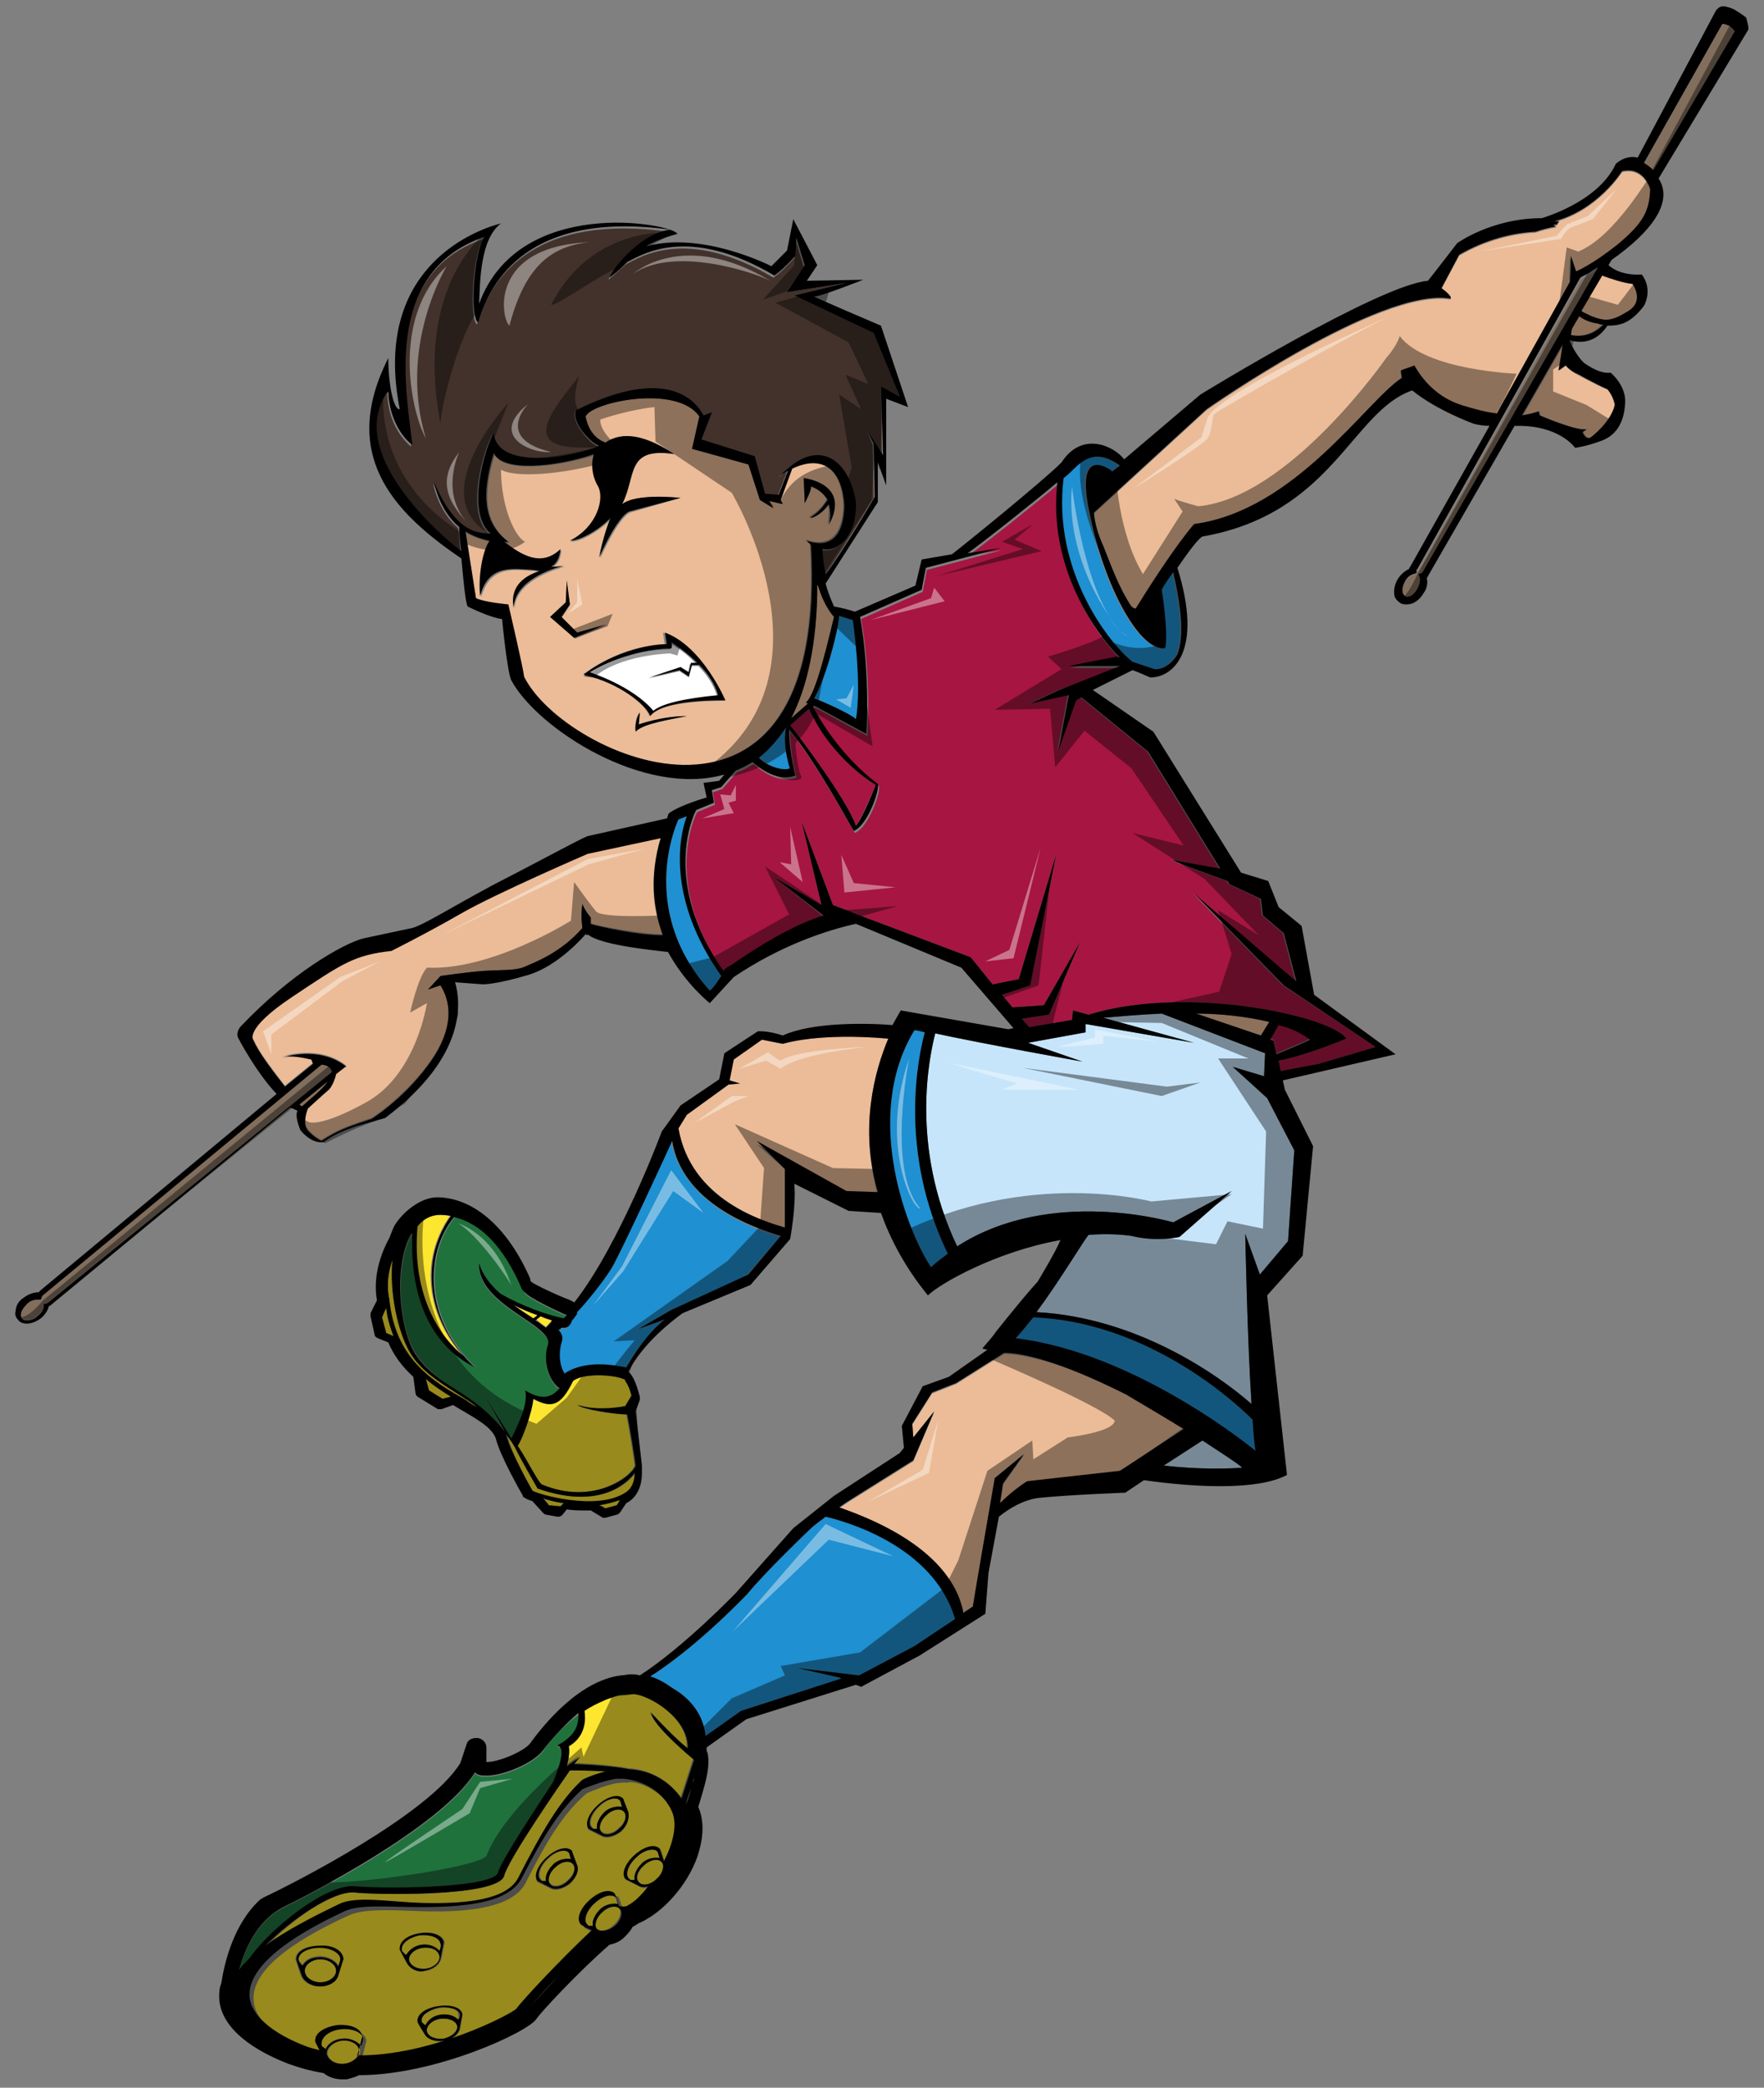 <?xml version="1.0" encoding="utf-8"?>
<!-- Generator: Adobe Illustrator 17.0.0, SVG Export Plug-In . SVG Version: 6.00 Build 0)  -->
<!DOCTYPE svg PUBLIC "-//W3C//DTD SVG 1.1//EN" "http://www.w3.org/Graphics/SVG/1.1/DTD/svg11.dtd">
<svg version="1.1" id="layer_1" xmlns="http://www.w3.org/2000/svg" xmlns:xlink="http://www.w3.org/1999/xlink" x="0px" y="0px"
	 width="169px" height="200px" viewBox="0 0 169 200" enable-background="new 0 0 169 200" xml:space="preserve">
<rect x="0" y="0" width="169" height="200" fill="#808080" stroke="none"/>
<path id="color8" fill="#20723D" d="M39.8,129.6c-1.6-2.6-2-8.5-0.3-11.4c0,0,0-0.1,0.1-0.1c-0.4,9.7,4.9,12.3,6,12.9
	c0,0-4.5-3.8-3.9-9.6c0.2-2.4,1.3-4.1,1.9-4.8c2.6,0.6,4.7,2.9,6.5,6.9c0.1,0.2,0.1,0.3,0.2,0.4c0.3,0.5,3.1,1.8,4,2.2
	c-0.1,0.1-0.2,0.2-0.3,0.3c-2.7-0.6-5-1.8-6.1-2.4c-0.9-0.8-1.7-1.8-2-2.9c-0.2,4,7.2,5.9,6.6,7.8c-0.5,1.5,0,3.4,1.1,4.2
	c-1,1.2-2.1,0.8-3.3,0.2c0.4,1.3-1,3.9-1.3,4.6c-1-1.6-2.5-3.9-2.5-3.9s0.9,1.5,1.9,3.3c-1.4-1.9-3-3-4.6-4
	C42.3,132.2,40.8,131.2,39.8,129.6z M55.4,164.3c-1.5,1.1-2.7,2.5-3.4,3.5c-0.9,1.2-3.9,2.5-5.6,2.4c-0.4,0-0.7-0.1-0.9-0.3
	c-3.3,5.3-16.5,12-18.4,12.9c-2.8,1.5-3.8,4.6-4.2,6c0.3-0.4,0.6-0.7,1-1.1c2.1-3,7.4-7.1,10-6.9c3.9,0.3,13.4,0.1,13.8-1.3
	c0.4-1.3,3.6-6.1,5.3-8.7c0.6-1.5,1.2-3.2,0.4-3.5C55,166.5,55.6,165.7,55.4,164.3z"/>
<path id="color7" fill="#816E5D" d="M31.8,102.7l-27.2,22c-0.1,0-0.1,0.1-0.2,0.1l-0.2,0l0,0.2c0,0.3-0.2,0.7-0.6,1
	c-0.3,0.3-0.7,0.4-1,0.4c-0.2,0-0.4,0-0.5-0.2C2,126.1,2,125.9,2,125.8c0-0.3,0.3-0.7,0.6-1c0.3-0.3,0.7-0.4,1-0.4c0,0,0.1,0,0.1,0
	l0.2,0l0.1-0.2c0,0,0.1-0.1,0.1-0.2l26.6-22.1C31.2,102,31.7,102.1,31.8,102.7z M135.7,54.7l0,0.3l-0.3,0.1
	c-0.3,0.1-0.6,0.3-0.8,0.7c-0.2,0.4-0.3,0.8-0.2,1.1c0,0.1,0.1,0.2,0.2,0.3c0.3,0.2,0.8,0,1.2-0.7c0.2-0.4,0.3-0.8,0.2-1.1l-0.1-0.3
	l0.3-0.1c0,0,0,0,0.1-0.1l16.9-29.1c-0.4,0.2-0.8,0.5-0.8,0.5c-0.3,0.2-0.6,0.3-0.9,0.5l-15.6,27.9
	C135.7,54.6,135.7,54.7,135.7,54.7z M158.4,16.5L166.2,3c0,0-0.2-0.3-0.5-0.5c-0.2-0.1-0.4-0.2-0.6-0.2c-0.1,0-0.1,0-0.1,0
	l-7.5,13.3C157.8,15.9,158.1,16.1,158.4,16.5z"/>
<path id="color6" fill="#C6E5FA" d="M115.2,138c1.9,1.2,3.5,2.2,3.8,2.6c-1.2,0.1-4,0.2-7.6-0.2L115.2,138z M121.4,105.2l-3.3-3
	l3,0.9l0.1-2.2l-9.9-3.8c-2.3,0.1-4.3,0.3-5.6,0.4l8.7,2.4L104,98.1v0.8l-5.5,1l5.2,1.8c0,0-9.5-1.7-14.1-2.7
	c-0.5,2-2.5,10.7,2.1,20.4c9-5.8,20.7-2.3,20.7-2.3l5.6-3l-5,4.4c0,0-2.2,0.5-4.6-0.1c-1.4-0.2-2.8-0.2-4.1-0.1
	c-0.4,0.4-2.7,4.3-5,7.4c9.5,0.5,17.3,5.9,20.6,8.8c-0.4-6.1-0.6-16.3-0.6-16.3l1.4,3.9l2.7-3.2l0.6-8.7L121.4,105.2z"/>
<path id="fill" fill="#FFFFFF" d="M66.7,63.6h-0.6l-0.2,0.9L65.1,64l-3,1l3-0.7l0.9,0.6l0.2-1.1l0.7,0c0.8,0.8,1.5,1.8,1.8,2.9
	c-1.1,0.1-5.1,0.4-6.2,1.5c-1.9-2.4-6.1-3.7-6.1-3.7c0.8-0.5,4-2.3,7.8-2.3c0.1,0,0.1-0.4,0-0.6C64.8,62,65.8,62.6,66.7,63.6z"/>
<path id="color5" fill="#A71543" d="M76.2,70.1l-0.5-0.6l1.8-1.6c2.2,4.9,6.4,7.3,6.4,7.3s-1.4,3.3-1.9,3.9
	C81.1,76.5,76.2,70.1,76.2,70.1z M122.9,94.4l-8.6-8.8l9.3,8l0.5,0.4l-1.2-4.6l-2-1.7l-0.2-1.6l-3-1.4l-0.2-0.3
	c-2.2-0.8-5.8-2.1-5.2-2c0.6,0.1,3.2,0.6,4.5,0.8l-6.9-11.2l-6.4-5.2l-0.5,0.3l-1.7,4.8l1-5.3l-3.7,0.8l2.8-1.3l6-2.1h-4.9l4.6-0.9
	l0.3,0.1c-2.6-2.6-6.9-8.9-6-16.8c-2.5,2.1-7.3,5.9-8.6,6.8l3.2-0.5l-7.2,1.9l-0.4,2.1l-5.9,2.6c1,5.5,0.6,11.2,0.6,11.2l-5-2.7
	l-0.1,0.1c0.5,1,2.6,4.7,6.2,7.4c0.2,0.6-1,4-2.3,4.5c-0.3-0.4-3.5-6.5-6.2-9.7c0,1.2,0.2,2.8,0.6,4.4c-1.7,0.6-3.3-0.6-4.1-1.3
	c-0.5,0.3-1,0.6-1.6,0.8l-1.4,1.6l-0.9,0.3l0.2,1.2l-1.7,0.7c-0.3,0.5-3.3,7,2.6,15.4c0.2-0.2,0.4-0.4,0.5-0.4
	c0.3-0.1,4.9-3.6,9.1-4.9L74.1,84l4.6,2.7l-1.9-8l3,8l1.6,0.6c0,0,0.1,0,0.1,0c0,0,0.1,0.1,0.1,0.1L93,91.7l2.1,2.6l2.5-0.5l3.6-12
	l-2.5,12.6L96,95.3l1,1.2l3-0.2l3.5-6.1l-3,7l-2.6,0.4l0.7,0.8l4.1-0.7l0.1-0.9l1.5,0.4c9.3-2.9,23.2,0.1,24.7,2.3
	c0,0-4.1,1.7-6.5,2.1l0.2,1l3.7-0.7l5.4-1.6L122.9,94.4z M122.5,98.1l-0.8,1.4l0.3,0.1l0.3,1.3c1.2-0.5,2.9-1.2,3.2-1.4
	C124.7,99,123.7,98.5,122.5,98.1z"/>
<path id="color4" fill="#42322B" d="M84.5,43.6L83,41.1l0.6,1.5l0.1,5.1c0,0-3.1,5.2-4.7,7.4c-0.2-0.9-0.3-1.8-0.3-2.4
	c1.5,0.3,3.3-1.2,3.2-4.5c-0.6-3.9-3.6-6.5-7.3-2.5c0.3-0.2,0.6-0.4,0.8-0.5l-0.9,2.3l-1.3-0.1l-1-3.6l-5.1-1.6l1-2.6
	c0,0-0.8,0.3-0.8,0.3c-1.1-2.1-4.4-4.4-12.2-0.5c-0.4,0.9,1.2,3,2.2,3.4c-2.1,0.9-9.7,2.4-10.1-1.2c-0.9,1.4-2.7,7.7-0.3,9.6
	c-1,0-3.2,0.1-5.4-4.9c0,0,0.4,2.6,2.4,4.3c0.1,0.7,0.1,1.5,0.2,2.3c-2.4-1.8-11.2-9.8-7-15.2c0.1,3.1,1.8,4.7,2.3,5.1
	c-0.5-4.8-3-16.5,6.9-19.9c-1,1.4-1.4,7.6-0.6,8.2c1.5-5.1,6-10.6,18.4-8.9c-3.1,0.4-5.8,4.2-5.8,4.6c0.7-0.6,1.2-1.1,1.7-1.5
	c1.4-0.7,5.8-3.6,14.1,1.3c1.1-0.8,2-1.9,2-1.9l0.1-1.7l0.8,2.6L75.4,28l5.7-0.9l-5,1.2l7.6,3.6l2.5,6.1l-1.8-1L84.5,43.6z"/>
<path id="color3" fill="#EBBC97" d="M29.6,105.4c-0.4,0.3-0.7,0.6-0.7,0.6l0,0c-0.1-0.1-0.2-0.1-0.2-0.2l2.7-2.2
	C31,104.2,30.2,104.9,29.6,105.4z M63.3,80.2c-2.8,0.6-7,1.5-7,1.5s-8.8,3.8-12.1,5.7c-3.3,1.9-6.7,3.6-6.7,3.6
	c-3.6,0.4-4.7,1.2-9.5,4.4c-4.8,3.2-3.7,4.2-3.7,4.2c0.5,1.2,2,3.1,3,4.4l2.7-2.2c-0.1-0.1-0.1-0.3-0.2-0.4
	c-0.9-0.2-1.9-0.4-2.7-0.2c0,0,3.5-1.2,6.1,0.9c0,0,0,0-0.1,0c0,0,0,0,0,0l-0.9,0.7c-0.1,0.5-0.4,1.2-0.7,1.5c-0.6,0.5-2,1.8-2,1.8
	s-0.6,1.4,0,2.1c0.6,0.7,1.3,1,1.3,1s0.9-0.6,1.8-1c0.8-0.4,3-1.1,3-1.1s2.9-1.8,5.3-5c2.3-3,2.6-5.7,1.3-7.8L41,94.8l1.2-1.3
	c0,0,2.7-0.4,4.3-0.5c1.6-0.1,2.9,0,3.8-0.4c0.9-0.4,3.4-1.3,5.5-3.7c0,0-0.2-1.2,0-2.3c0,0,0.2,0.6,0.8,1.3c0,0.2,0,0.4,0,0.6
	c0.9,0.2,4.7,1,6.9,1C62.5,87.1,62.2,83.9,63.3,80.2z M72.5,109.6l8.6,4.8l3,0.1c-1.8-6.5-0.3-11.9,1-15C78.3,98.9,75,100,75,100
	l-2-0.4l-2.7,1.9l-0.4,2l1,0.3l-1.1,0.1l0,0l-4,2.9l-0.8,1.3c1.2,6.9,8.2,8.9,10.2,9.5l0-5.6L72.5,109.6z M78.3,56
	c0,5.7-1,9.9-2.5,12.8l1.6-1.4l-0.2-0.1c1-0.7,2.3-6.6,2.7-8.2C79.2,58.3,78.7,57.2,78.3,56z M96.2,129.7l-4.6,2.9l-2.3,0.9l-1.9,3
	l0.1,1.3l2-2.5l-2,4.7l-5.9,3.7c0,0-0.5,0.3-1.2,0.8c9.8,3.4,11.5,8,11.9,10.1l0.9-0.6l0.5-3l1.6-9.3l2.8-2.3l-2,2.8l-0.3,1.9
	c1.3-1.3,2.6-2.1,2.6-2.1l8.9-1l6.2-4.3c-2.6-1.6-5.2-3.1-5.5-3.3C101.3,130.4,97.9,129.7,96.2,129.7z M47,51.9
	c-0.7,0.9-1.1,3.5-0.9,5.3c0.9-3.1,3.2-2.6,5.1-2.5l0.6,0.1c-2.4,0.8-2.7,2.4-2.5,3.5c0.1-2.9,4.8-4,4.8-4c-0.1,0-0.6,0-1.2,0.1
	c0.5-0.3,0.8-0.8,0.9-1.7c-1.9,1.8-3.8,0.5-5.4-0.7c0.1,0,0.3,0,0.4,0c-2.4-1.9-2.6-4.5-1.4-8.5c0.7,1.8,5.8,1.3,9.6,0.1
	c-0.3,0.9-0.2,2.1,0.4,3.1c0.6,1.1,0,3.8-2.7,5.2c0.9,0,2.5-0.9,3.7-2c0.1-0.1,0.1-0.2,0.2-0.2c-0.8,1.6-1.1,3.8-1.1,3.8
	c1.9-4.2,2.9-4.4,2.9-4.4l4.8-1.4c0,0-4.1-0.5-5.6,0.6c1.4-2.7,0.3-5.5,5-4.8c-3.6-2.2-5.5-1.9-6.6-1.1c-0.8-0.3-1.6-1-1.9-2.5
	c0.6-1.4,8.8-3.1,10.9,0L66.3,43l5.5,1.4l1.1,3.4l1.3,0.8L73.7,48l1.2,0.2l-0.2-0.4l1.1-3c2.7-1.3,4.8-0.2,5,3.6
	c-0.1,3.2-1.6,4-3.6,3.3c0.1,0.2,0.2,0.3,0.4,0.4C79.5,83.8,54,72.6,50.2,64.9c0-0.5-1.5-6.9-1.5-6.9s-2.3-0.2-3.1-0.6l-1-6.4
	C45.3,51.4,46,51.7,47,51.9z M77,45.8l0.1,2.4c0,0,0.6-1.3,0.5-1.7c0.8,0.3,1.3,0.8,1.6,1.3c-0.2,0.4-0.7,1.2-1.7,1.7
	c0.4,0.1,1.3-0.5,1.8-1.3c0.2,0.6,0.1,1.3,0,2C81.6,46.3,77,45.8,77,45.8z M65.8,68.6c-2.4,0-4.6,0.8-4.6,0.8l0.1-1.2
	c-0.3,0.3-0.5,1.2-0.4,1.8C61.6,69.3,64.4,68.9,65.8,68.6z M56,64.5c-0.1,0-0.1,0.1-0.1,0.1c0,0.1,0.1,0.1,0.1,0.1
	c3.3,0.7,5.9,2.8,6.2,3.9c1.3-1.6,7.1-1.4,7.2-1.5c0,0-2.1-5.2-5.9-6.5c0.1,0.3,0.1,0.9,0.2,1.1C59.3,61.9,56.2,64.4,56,64.5z
	 M52.8,59.2l2.3,2l3.1-1.3l-2.9,0.8l-1.5-1.5l0.8-1.2l-0.3-2.3l-0.1,2.1L52.8,59.2z M151.3,36c-1-0.5-1.2-1-1.2-1l-0.7,0.5
	c0,0,0.2-1,0.4-2.5l-3.9,6.8c0.5-0.1,1.1-0.2,1.6-0.4l0.1,0.4c0,0,3.7,1.6,4.5,1.3l-0.4,0.3c0,0,0.3,0.8,0.8,0.5
	c0,0,1.9-1.4,2.3-3.1c0,0-0.1-0.8-0.7-1.5C153.9,37.4,152.3,36.5,151.3,36z M150.4,24.7L151,26c0,0,1.5-0.6,4-2.6
	c2.5-2,3-3.1,3.1-5.2c0,0-0.6-2.2-2.7-1.7c0,0-2.3,3.7-6.5,4.8c0,0,0.2,0,0.5,0c-0.1,0.1-0.2,0.1-0.2,0.3c-0.1,0-0.3,0-0.4,0.1
	c0,0,0.1,0,0.3,0.1c-0.7,0.1-1.4,0.3-2,0.5c-2.1,0.1-4.7,0.7-7.3,2.2l-1.7,3.2c0.7,0.5,1.1,1,0.8,1c-6.7-1.1-23.3,10.6-23.3,10.6
	l-10.8,9.9c0.1,1.1,0.4,2.1,0.9,3.2c0.8,2,1.5,4,2.7,5.8c0.1,0.1,0.3,0.2,0.4,0.2c1.3-2.1,3.8-6,5.6-8.1c9.7-1.3,16.5-11.8,19.9-14
	c0,0,0,0,0,0l-0.1-0.7c0.4-0.2,0.9-0.3,1.3-0.5c0.4,0.7,1.7,2.9,4.5,3.8c1.3,0.4,2.4,0.7,3.4,0.8l7-12.6
	C150.3,26.4,150.4,25.5,150.4,24.7z M153.5,26.4l-2,3.4c0.3,0.2,0.6,0.3,1,0.5c1.3,0.5,1.9,0.5,3.5-0.5c1.6-1,0.4-2.6,0.4-2.6
	C155.5,27.1,154.3,26.7,153.5,26.4z M150.5,32.1c0.5,0.1,1.9,0.2,3.1-1.1c-0.2,0-0.3,0-0.5-0.1c-0.8-0.1-1.4-0.4-1.8-0.7l-0.7,1.2
	L150.5,32.1z M120.8,99.2l0.8-1.3c-2.1-0.5-4.6-0.8-7-0.8L120.8,99.2z"/>
<path id="color2" fill="#FDE62F" d="M32.5,198c0.2,0,0.3,0,0.5,0c-0.1,0-0.2,0-0.3,0C32.7,198,32.6,198,32.5,198z M34.2,197.6
	c0.1,0,0.1,0,0.2,0c-0.1,0-0.2,0-0.3,0C34.1,197.6,34.2,197.6,34.2,197.6z M52.3,127.1c0.2-0.2,0.5-0.5,0.6-0.7
	c-0.3-0.1-0.7-0.2-1.1-0.4l-0.5,0.3C51.7,126.7,52,126.9,52.3,127.1z M51.5,126c-0.8-0.3-1.6-0.6-2.3-1c0.7,0.5,1.3,0.9,1.9,1.3
	L51.5,126z M51,134c-0.1,1.3-1.1,4-1.5,4.5c1,1.5,1.9,3.4,2.3,3.7c5,2.1,8.7-0.8,9-1.8c0-0.2-0.5-3.4-0.8-4.9
	c-1.2,0-4.3-0.5-4.7-0.9c1.6,0.5,3.6,0.4,4.6,0.2c0,0,0-0.1,0-0.1l0.6-1c0,0-0.2-0.9-0.6-1.4c0,0,0,0,0-0.1
	c-0.1-0.1-0.2-0.1-0.2-0.1c-0.9-0.4-3.8-0.6-4.8,0.2C53.6,134.8,52.7,134.9,51,134z M44.6,134.2c0.4,0.2,0.7,0.4,1.1,0.6
	c-0.6-0.5-1.3-0.9-1.9-1.3c-1.7-1.1-3.5-2.2-4.5-3.9c-1.2-2-2-5.8-1.7-8.9c-0.4,1.1-0.6,2.4-0.3,3.8
	C37.8,130.4,41.6,132.5,44.6,134.2z M44.3,129.9c-2.8-3.3-3.2-6.4-3-8.6c0.2-2.2,1.2-4,1.8-4.8c-0.2,0-0.4-0.1-0.7-0.1
	c-1-0.1-1.9,0.3-2.5,1.1C39.4,124.4,42.4,128.3,44.3,129.9z M42.4,134.1l0.8-0.3c-0.8-0.5-1.6-1-2.4-1.7c0.1,0.4,0.3,1.1,0.3,1.1
	L42.4,134.1z M52,143.6c0.2,0.2,0.6,0.7,0.6,0.7l1.1,0.1L54,144C53.2,143.9,52.5,143.7,52,143.6z M59.4,143.7
	c-0.6,0.2-1.3,0.4-2,0.5c0.3,0.1,0.6,0.3,0.6,0.3l1.1-0.3L59.4,143.7z M37.7,128c-0.3-0.8-0.6-1.7-0.7-2.7c-0.2,0.4-0.4,0.9-0.4,0.9
	l0.4,1.5L37.7,128z M51.1,142.9c0.3,0.2,6.1,2,8.9,0.1c0.8-0.5,0.9-1.4,0.9-1.9c-0.9,1.2-3.6,3.5-9.3,1.5c-0.5-0.9-1.4-2.4-2.2-4
	l0,0c-0.3-0.5-0.6-0.9-0.9-1.3c0,0.1,0.1,0.1,0.1,0.2C48.9,139.1,51,142.8,51.1,142.9z M64.5,173.7c0.5,1.3,0.1,3.1-0.8,4.7
	c-0.1-0.3-0.4-1.2-0.4-1.2c-0.4-0.5-1.5-0.2-2.4,0.6c-0.9,0.8-1.3,1.8-0.9,2.3c0,0,1.2,0.6,1.2,0.6c0.3,0.2,0.6,0.2,1,0.1
	c-0.6,0.8-1.3,1.4-1.9,1.8c-0.2,0.1-0.3,0.2-0.6,0.4c-0.1-0.3-0.4-1.2-0.4-1.2c-0.4-0.5-1.5-0.2-2.4,0.6c-0.9,0.8-1.3,1.8-0.9,2.3
	c0,0,0.9,0.4,1.1,0.6c-3.1,2.8-6.9,6.9-7.2,7.5c-0.4,0.6-8.2,4.7-15.3,4.5c0-0.1,0.1-0.1,0.1-0.2c0,0,0.4-1.6,0.4-1.6
	c-0.1-0.8-1.2-1.2-2.4-1.1c-1.3,0.1-2.2,0.8-2.1,1.6c0,0,0.2,0.4,0.4,0.8c-0.4-0.1-0.7-0.2-1.1-0.3c-3.6-1.3-5.5-3-5.6-4.9
	c-0.2-2.7,3.4-5.5,9.1-8.1c1.5-0.7,4.3-0.5,7.2-0.4c4.2,0.1,8.6-0.3,9.8-2.8c2-4,3.6-6.6,5.8-8.5c1.6-0.7,2.7-1,3.2-1
	c0.2,0,0.4-0.1,0.6,0C60.6,170.5,63.4,171.2,64.5,173.7z M32.9,187.7c0-0.8-1-1.3-2.3-1.3c-1.3,0-2.3,0.5-2.3,1.3
	c0,0,0.5,1.5,0.5,1.5c0.2,0.6,0.9,1.1,1.8,1.1c0.8,0,1.5-0.4,1.7-1C32.4,189.2,32.9,187.7,32.9,187.7z M40.8,188.8
	c0.8-0.1,1.3-0.6,1.5-1.2c0,0,0.3-1.5,0.3-1.5c-0.1-0.7-1.1-1.1-2.3-0.9c-1.2,0.2-2.1,0.8-1.9,1.6c0,0,0.7,1.3,0.7,1.3
	C39.3,188.6,40,189,40.8,188.8z M44.3,193c-0.1-0.7-1.1-1-2.3-0.8c-1.2,0.2-2,0.8-1.9,1.5c0,0,0.7,1.2,0.7,1.2
	c0.3,0.5,1,0.8,1.8,0.6c0.8-0.1,1.3-0.6,1.5-1.1C44.1,194.4,44.3,193,44.3,193z M55.3,178.7c0,0-0.5-1.3-0.5-1.3
	c-0.4-0.5-1.5-0.2-2.4,0.6c-0.9,0.8-1.3,1.8-0.9,2.3c0,0,1.2,0.6,1.2,0.6c0.5,0.3,1.2,0.1,1.9-0.4C55.2,179.9,55.4,179.2,55.3,178.7
	z M60.2,173.7c0,0-0.5-1.3-0.5-1.3c-0.4-0.5-1.5-0.2-2.4,0.6c-0.9,0.8-1.3,1.8-0.9,2.3c0,0,1.2,0.6,1.2,0.6c0.5,0.3,1.2,0.1,1.9-0.4
	C60.1,174.9,60.3,174.2,60.2,173.7z M30.7,187.7c-0.8,0-1.5,0.5-1.5,1.1c0,0.6,0.7,1.1,1.5,1.1c0.8,0,1.5-0.5,1.5-1.1
	C32.2,188.2,31.5,187.7,30.7,187.7z M30.6,186.5c-1.1,0-2,0.5-2,1.1c0,0.1,0,0.1,0,0.1l0.1,0.2c0.1,0.1,0.1,0.2,0.3,0.3
	c0.3-0.5,0.9-0.8,1.7-0.8c0.7,0,1.5,0.4,1.7,0.9c0.1-0.3,0.2-0.5,0.2-0.7C32.6,187,31.7,186.5,30.6,186.5z M32.8,195.5
	c-0.8,0.1-1.5,0.7-1.4,1.3c0.1,0.6,0.8,1,1.7,0.9c0.8-0.1,1.5-0.7,1.4-1.3C34.4,195.9,33.6,195.4,32.8,195.5z M32.8,195.3
	c0.7-0.1,1.5,0.3,1.8,0.7c0.1-0.3,0.2-0.5,0.2-0.7c-0.1-0.6-1-1-2.1-0.9c-1.1,0.1-1.9,0.7-1.9,1.4c0,0,0,0.1,0,0.1l0.1,0.2
	c0.1,0.1,0.2,0.2,0.3,0.3C31.4,195.8,32,195.3,32.8,195.3z M42.2,193.4c-0.8,0.1-1.4,0.7-1.3,1.2c0.1,0.5,0.8,0.8,1.6,0.7
	c0.8-0.1,1.3-0.7,1.3-1.2C43.7,193.6,43,193.3,42.2,193.4z M40.4,182.3c4,0.1,8.2-0.2,9.3-2.5c2.1-4.1,3.9-7.3,6.1-9.3
	c0.8-0.4,1.5-0.6,2.2-0.8c-1.4-0.1-3-0.1-3.4-0.1c-0.7,1-5.9,8.5-6.3,10.1c-0.6,2.1-12.9,1.8-14.3,1.6c-2-0.2-6.1,2.6-8.5,5.2
	c1.9-1.4,4.4-2.7,7.1-4C34.1,181.7,37.4,182.3,40.4,182.3z M54.8,178.1c-0.1-0.2-0.1-0.4-0.2-0.6c-0.3-0.4-1.3-0.2-2,0.5
	c-0.8,0.7-1.1,1.6-0.8,2c0,0,0.1,0.1,0.1,0.1l0.1,0.1c0.1,0,0.2,0,0.4,0c-0.1-0.5,0.2-1.1,0.7-1.6C53.6,178.2,54.3,178,54.8,178.1z
	 M40.4,186.3c0.7-0.1,1.4,0.2,1.7,0.6c0.1-0.3,0.2-0.5,0.1-0.7c-0.1-0.6-1-0.9-2-0.8c-1,0.2-1.8,0.8-1.7,1.4c0,0,0,0.1,0,0.1
	l0.1,0.1c0.1,0.1,0.2,0.2,0.3,0.3C39.2,186.8,39.7,186.4,40.4,186.3z M53.2,178.8c-0.6,0.5-0.8,1.3-0.5,1.6c0.3,0.4,1.1,0.3,1.7-0.3
	c0.6-0.5,0.8-1.3,0.5-1.6C54.6,178.2,53.8,178.3,53.2,178.8z M42,192.4c-1,0.2-1.8,0.8-1.7,1.3c0,0,0,0.1,0,0.1l0.1,0.1
	c0.1,0.1,0.2,0.2,0.3,0.2c0.2-0.5,0.7-0.9,1.4-1c0.7-0.1,1.4,0.1,1.7,0.5c0.1-0.3,0.2-0.4,0.1-0.6C44,192.5,43,192.2,42,192.4z
	 M40.8,188.6c0.8-0.1,1.4-0.7,1.3-1.2c-0.1-0.6-0.8-0.9-1.6-0.8c-0.8,0.1-1.4,0.7-1.3,1.2C39.3,188.3,40,188.7,40.8,188.6z
	 M65.7,173c0.2-0.5,0.4-1.1,0.5-1.6C66.1,171.9,65.9,172.5,65.7,173z M66.5,170.3c-0.1,0.2-0.1,0.5-0.2,0.7
	C66.4,170.7,66.5,170.5,66.5,170.3z M66.2,171.3c0-0.1,0.1-0.3,0.1-0.4C66.3,171.1,66.3,171.2,66.2,171.3z M57.6,183.1
	c-0.6,0.5-0.8,1.3-0.5,1.6c0.3,0.4,1.1,0.3,1.7-0.3c0.6-0.5,0.8-1.3,0.5-1.6C59,182.4,58.2,182.6,57.6,183.1z M53.5,189.3
	c-1.3,1.3-2.3,2.5-2.8,3C51.2,191.8,52.3,190.6,53.5,189.3z M57.2,185.7c-1.2,1.1-2.6,2.4-3.7,3.6C54.7,188.2,56,186.8,57.2,185.7z
	 M59.2,182.4c-0.1-0.2-0.1-0.4-0.2-0.6c-0.3-0.4-1.3-0.2-2,0.5c-0.8,0.7-1.1,1.6-0.8,2c0,0,0.1,0.1,0.1,0.1l0.1,0.1
	c0.1,0,0.2,0,0.4,0c-0.1-0.5,0.2-1.1,0.7-1.6C58,182.5,58.7,182.3,59.2,182.4z M62.3,164c1.3,1.4,2.6,2.7,3.5,3.4
	c0.1-2.8-3.5-5-5.1-5.2c-0.4,0-0.8,0.1-1.2,0.1c-0.3,0-0.6,0.1-0.9,0.2c-0.3,0.1-0.6,0.2-0.8,0.3c-0.7,0.3-1.3,0.6-1.9,1
	c0.1,0.7,0.2,2.4-1.5,3.4c0.1,0.5,0,1.2-0.2,1.9c0,0,0,0,0,0l1.3-0.9l-0.6,0.7c0.1,0,3.3,0.1,5.3,0.5c2.1,0.1,3.9,1.2,5,2.8l1.2-3.7
	C66.5,168.6,62.5,165.3,62.3,164z M59.7,173.1c-0.1-0.2-0.1-0.4-0.2-0.6c-0.3-0.4-1.3-0.2-2,0.5c-0.8,0.7-1.1,1.6-0.8,2
	c0,0,0.1,0.1,0.1,0.1l0.1,0.1c0.1,0,0.2,0,0.4,0c-0.1-0.5,0.2-1.1,0.7-1.6C58.5,173.2,59.2,173,59.7,173.1z M63.2,178
	c-0.1-0.2-0.1-0.4-0.2-0.6c-0.3-0.4-1.3-0.2-2,0.5c-0.8,0.7-1.1,1.6-0.8,2c0,0,0.1,0.1,0.1,0.1l0.1,0.1c0.1,0,0.2,0,0.4,0
	c-0.1-0.5,0.2-1.1,0.7-1.6C62,178,62.8,177.9,63.2,178z M58.1,173.8c-0.6,0.5-0.8,1.3-0.5,1.6c0.3,0.4,1.1,0.3,1.7-0.3
	c0.6-0.5,0.8-1.3,0.5-1.6C59.5,173.2,58.7,173.3,58.1,173.8z M61.7,178.7c-0.6,0.5-0.8,1.3-0.5,1.6c0.3,0.4,1.1,0.3,1.7-0.3
	c0.6-0.5,0.8-1.3,0.5-1.6C63,178,62.3,178.2,61.7,178.7z"/>
<path id="color1" fill="#1F90D1" d="M59.9,131.1c-0.5-0.1-1.5-0.3-2.6-0.3c-1.3,0-2.4,0.3-3.2,0.8c0,0,0,0-0.1,0.1
	c-0.5-0.8-0.6-1.9-0.3-3c0.1-0.5-0.1-0.9-0.3-1.2c0.1-0.1,0.2-0.2,0.3-0.2c0.1,0,0.1,0,0.1,0c0,0,0.1,0,0.1,0c0,0,0,0,0.1,0
	c0.3,0,0.6-0.3,0.7-0.7l0,0c0,0,0.1-0.1,0.1-0.1l0.3-0.4c0.1-0.1,0.1-0.2,0.1-0.3c1.4-1.5,2.9-3.5,3.4-4.4c0.9-1.6,4.8-10,5.7-12
	c0.5,2.5,2.5,6.7,10.4,9.1l-3.2,3.7l-7.4,3.4l-3.1,1.8l2.5-0.9C61.9,127.9,60.5,130,59.9,131.1z M120,136c-2.7-2.7-10.8-9.4-21-9.8
	c-0.6,0.7-1.1,1.4-1.7,2c11.7,1.5,23,10.9,23,10.9C120.2,138.7,120.1,137.6,120,136z M90.8,120.1c-4.8-9.9-2.8-19-2.2-21.2
	c-0.4-0.1-0.7-0.2-1-0.2c-5.1,8.4-0.5,19.6,1.6,22.7C89.7,120.9,90.3,120.5,90.8,120.1z M75.7,73.6c-0.5-1.4-0.6-2.8-0.4-3.9
	c-0.8,1.2-1.6,2.1-2.6,2.8C73.5,73.4,74.9,73.9,75.7,73.6z M79.1,145.3c-0.5,0.4-1.1,0.8-1.5,1.2c0,0-4.3,4.1-6,6.2
	c-3.6,3.7-6.8,6.3-9.3,7.9c0.7,0.2,1.4,0.6,2.1,1.1c1.9,1.1,3,2.7,3.2,4.6l3.4-2.4l9.6-3.1l-0.2-0.1l-4-0.9l5.9,0.7l5.3-2.8l4.1-2.6
	C89.4,147.9,80.8,145.7,79.1,145.3z M81.7,59.4L80.4,59c-0.2,2-1.4,6.2-2.4,7.9c1.1,0.4,3.7,1.6,4,2C82.7,65.4,81.7,59.4,81.7,59.4z
	 M108.4,63.4l2.1,0.7c0,0,1.2,0.2,2.2-1.4c0-0.1,0.1-0.2,0.1-0.3c0.7-2.2-0.1-5.8-0.5-7.6c-0.4,0.6-0.8,1.1-1.1,1.7
	c0.5,3.1,0.5,5.4,0.3,5.6c-2.4,0.3-5.8-5.9-7.2-12.9c-1.5-6.9,2.1-4.1,2.1-4.1c0,0,0,0,0,0.1l0.8-0.6c-2.1-1.5-3.3-0.8-4.5,0.4
	c-0.2,0.2-0.5,0.5-0.9,0.8C100.7,54.6,106.2,61.5,108.4,63.4z M69.1,93.5c-5.3-7.5-4-13.5-3.3-15.3L65,78.5c0,0-4.1,8.5,3,16.4
	C68.3,94.7,68.7,94.1,69.1,93.5z"/>
<path id="outline" d="M77.1,48.2L77,45.8c0,0,4.6,0.5,2.4,4.5c0.2-0.6,0.2-1.3,0-2c-0.5,0.8-1.5,1.4-1.8,1.3
	c0.9-0.5,1.4-1.3,1.7-1.7c-0.3-0.5-0.8-1-1.6-1.3C77.8,46.9,77.1,48.2,77.1,48.2z M55.3,60.6l-1.5-1.5l0.8-1.2l-0.3-2.3l-0.1,2.1
	l-1.5,1.4l2.3,2l3.1-1.3L55.3,60.6z M69.5,67.1c0,0-5.9-0.2-7.2,1.5c-0.3-1-3-3.2-6.2-3.9c-0.1,0-0.1-0.1-0.1-0.1
	c0-0.1,0-0.1,0.1-0.1c0.1-0.1,3.3-2.6,7.8-2.8c-0.1-0.2-0.1-0.7-0.2-1.1C67.3,61.9,69.5,67.1,69.5,67.1z M62.2,64.9l3-1l0.8,0.5
	l0.2-0.9h0.6c-0.9-0.9-1.9-1.6-2.5-2c0.1,0.1,0.1,0.6,0,0.6c-3.8,0.1-7,1.8-7.8,2.3c0,0,4.1,1.3,6.1,3.7c1.1-1,5.1-1.4,6.2-1.5
	c-0.3-1.1-1-2.1-1.8-2.9l-0.7,0L66,64.8l-0.9-0.6L62.2,64.9z M61.3,68.3c-0.3,0.3-0.5,1.2-0.4,1.8c0.7-0.8,3.5-1.2,4.9-1.5
	c-2.4,0-4.6,0.8-4.6,0.8L61.3,68.3z M32.9,187.7c0,0-0.5,1.6-0.5,1.6c-0.2,0.6-0.9,1-1.7,1c-0.9,0-1.6-0.5-1.8-1.1
	c0,0-0.5-1.4-0.5-1.5c0-0.8,1-1.3,2.3-1.3C31.9,186.3,32.9,186.9,32.9,187.7z M32.2,188.8c0-0.6-0.7-1.1-1.5-1.1
	c-0.8,0-1.5,0.5-1.5,1.1c0,0.6,0.7,1.1,1.5,1.1C31.5,189.9,32.2,189.4,32.2,188.8z M32.6,187.7c0-0.6-0.9-1.1-2-1.1
	c-1.1,0-2,0.5-2,1.1c0,0.1,0,0.1,0,0.1l0.1,0.2c0.1,0.1,0.1,0.2,0.3,0.3c0.3-0.5,0.9-0.8,1.7-0.8c0.7,0,1.5,0.4,1.7,0.9
	C32.5,188.1,32.6,187.9,32.6,187.7z M39,188.1c0,0-0.7-1.3-0.7-1.3c-0.1-0.8,0.7-1.4,1.9-1.6c1.2-0.2,2.2,0.2,2.3,0.9
	c0,0-0.3,1.5-0.3,1.5c-0.1,0.6-0.7,1-1.5,1.2C40,189,39.3,188.6,39,188.1z M40.4,186.3c0.7-0.1,1.4,0.2,1.7,0.6
	c0.1-0.3,0.2-0.5,0.1-0.7c-0.1-0.6-1-0.9-2-0.8c-1,0.2-1.8,0.8-1.7,1.4c0,0,0,0.1,0,0.1l0.1,0.1c0.1,0.1,0.2,0.2,0.3,0.3
	C39.2,186.8,39.7,186.4,40.4,186.3z M40.8,188.6c0.8-0.1,1.4-0.7,1.3-1.2c-0.1-0.6-0.8-0.9-1.6-0.8c-0.8,0.1-1.4,0.7-1.3,1.2
	C39.3,188.3,40,188.7,40.8,188.6z M55.3,178.7c0.2,0.5-0.1,1.2-0.7,1.7c-0.6,0.5-1.4,0.7-1.9,0.4c0,0-1.2-0.6-1.2-0.6
	c-0.4-0.5,0-1.5,0.9-2.3c0.9-0.8,1.9-1.1,2.4-0.6C54.8,177.4,55.3,178.7,55.3,178.7z M52.3,180.2c-0.1-0.5,0.2-1.1,0.7-1.6
	c0.5-0.5,1.3-0.6,1.7-0.5c-0.1-0.2-0.1-0.4-0.2-0.6c-0.3-0.4-1.3-0.2-2,0.5c-0.8,0.7-1.1,1.6-0.8,2c0,0,0.1,0.1,0.1,0.1l0.1,0.1
	C52.1,180.2,52.2,180.2,52.3,180.2z M54.9,178.6c-0.3-0.4-1.1-0.3-1.7,0.3c-0.6,0.5-0.8,1.3-0.5,1.6c0.3,0.4,1.1,0.3,1.7-0.3
	C55,179.7,55.2,179,54.9,178.6z M59.5,175.4c-0.6,0.5-1.4,0.7-1.9,0.4c0,0-1.2-0.6-1.2-0.6c-0.4-0.5,0-1.5,0.9-2.3
	c0.9-0.8,1.9-1.1,2.4-0.6c0,0,0.5,1.3,0.5,1.3C60.3,174.2,60.1,174.9,59.5,175.4z M57.2,175.2c-0.1-0.5,0.2-1.1,0.7-1.6
	c0.5-0.5,1.3-0.6,1.7-0.5c-0.1-0.2-0.1-0.4-0.2-0.6c-0.3-0.4-1.3-0.2-2,0.5c-0.8,0.7-1.1,1.6-0.8,2c0,0,0.1,0.1,0.1,0.1l0.1,0.1
	C57,175.2,57.1,175.2,57.2,175.2z M59.8,173.6c-0.3-0.4-1.1-0.3-1.7,0.3c-0.6,0.5-0.8,1.3-0.5,1.6c0.3,0.4,1.1,0.3,1.7-0.3
	C59.9,174.7,60.1,174,59.8,173.6z M44.3,193c0,0-0.3,1.4-0.3,1.4c-0.1,0.5-0.7,1-1.5,1.1c-0.8,0.1-1.5-0.1-1.8-0.6
	c0,0-0.7-1.1-0.7-1.2c-0.1-0.7,0.7-1.3,1.9-1.5C43.2,192,44.2,192.3,44.3,193z M43.8,194.1c-0.1-0.5-0.8-0.8-1.6-0.7
	c-0.8,0.1-1.4,0.7-1.3,1.2c0.1,0.5,0.8,0.8,1.6,0.7C43.3,195.1,43.9,194.6,43.8,194.1z M44.1,193c-0.1-0.5-1-0.8-2-0.7
	c-1,0.2-1.8,0.8-1.7,1.3c0,0,0,0.1,0,0.1l0.1,0.1c0.1,0.1,0.2,0.2,0.3,0.2c0.2-0.5,0.7-0.9,1.4-1c0.7-0.1,1.4,0.1,1.7,0.5
	C44,193.4,44.1,193.2,44.1,193z M167.4,3l-8.5,14.1c1.5,2.3-0.8,5.2-4.5,7.8l-0.3,0.5c1.2,1.1,3.2,0.9,3.2,0.9c1.1,1.5,0.2,3,0.2,3
	c-1.3,1.7-2.3,1.9-3.5,1.9c-0.4,0.6-1.5,2-3.6,1.4l0,0.1c0,0,0.6,1.4,1.4,2.1c0.9,0.6,1.7,1,2.5,0.9c0,0,1.5,1.2,1.4,2.9
	c-0.1,1.7-0.7,3-2.2,3.6c-1.6,0.6-2.6,0.7-2.6,0.7s-1.5-2.2-5.7-2.1c0,0,0,0-0.1,0l-8.3,14.4c0,0.1-0.1,0.1-0.1,0.2
	c0.1,0.5,0,1-0.3,1.4c-0.4,0.7-1,1.1-1.6,1.1c-0.2,0-0.4,0-0.6-0.1c-0.3-0.2-0.5-0.4-0.6-0.7c-0.1-0.5,0-1.1,0.3-1.6
	c0.3-0.5,0.7-0.8,1.1-1c0-0.1,0.1-0.2,0.1-0.2l7.6-13.5c-0.5,0-1.1-0.1-1.5-0.2c0,0-3.6-1.3-5.9-3.2c-5.8,2-7.6,11.8-20.1,14
	c-0.4,0.2-1.3,1.4-2.4,3c2.5,8-0.4,10.5-2.6,10.5c-0.5-0.2-1.1-0.5-1.7-0.7l-3.8,1.9l5.8,4l8.4,13.5l2.6,0.8l1,2.5l2.2,1.8l1.2,6.6
	l7.8,5.7l-10.8,2.5l0.2,0.9l2.7,5.4l-1,10.5l-3.4,3.8l1.9,17.2c-2.8,1.5-8.8,1.2-13.7,0.5l-1.8,1.2c0,0-5.4,0.2-8.3,0.5
	c-1.5,0.2-2.8,1-3.8,1.8l-1,5.4l-0.3,3.9l-6.3,4l-5.6,3l-0.5-0.2l-10.5,3.3l-3.8,2.7c0,0.1,0,0.2,0,0.3c0,0.1,0.1,0.2,0.1,0.3
	c0.3,1.4-0.4,3.4-0.9,5.1c0.6,1.4,0.5,3-0.1,4.8c-1,2.8-3.3,5.3-5.5,6.3c-0.1,0-0.3,0.2-0.7,0.4c-0.2,0.4-0.5,0.7-0.8,1
	c-0.4,0.4-0.9,0.6-1.4,0.7c-3,2.6-6.7,6.6-7,7.1c-0.7,1.2-9.6,5.4-17,5.4c-0.4,0.2-0.8,0.3-1.2,0.4c-0.1,0-0.3,0-0.4,0
	c-0.7,0-1.3-0.2-1.8-0.6c-1.2-0.2-2.3-0.5-3.4-0.9c-4.1-1.6-6.5-3.8-6.6-6.3c0-0.5,0-0.9,0.2-1.4c0.3-2,1.2-5.7,3.7-8
	c0.1-0.1,0.2-0.1,0.3-0.2c3-1.4,15.9-8,18.9-12.9l0.6-1.8c0.1-0.4,0.5-0.6,0.9-0.6c0,0,0.1,0,0.2,0c0.5,0.1,0.8,0.5,0.8,0.9l0,1.4
	c1.3,0,3.7-1.1,4.2-1.8c1.3-1.8,4.7-6,8.7-6.5c0.3,0,0.6-0.1,0.9-0.1c0.3,0,0.6,0,0.9,0.1c4.2-2.7,9.2-7.9,9.2-7.9l5.5-6.2l3.9-3.1
	l6.3-4.1l0.4-0.5l-0.2-2.1l2-3.8l2.5-0.9l3.7-2.6c-0.2,0-0.3-0.1-0.5-0.1c0.4-0.5,0.9-1,1.3-1.6c3.2-4,4-4.8,4-4.8s1.7-2.8,2.2-4
	c-6.2,1.1-11.6,4.2-12.7,5.3c-2.2-2.7-3.6-5.4-4.5-7.9l-3.1-0.2l-5.2-2.6c0.2,2.1-0.4,5.3-0.4,5.3l-3.8,4.4l-6.5,2.7
	c-1.1,0.8-3.8,2.9-5.2,5.6c0.6,0.5,0.9,1.7,1.1,2.4c0,0.1,0,0.2,0,0.3l-0.4,1.1l0.6,5.2c0,0.1,0,0.2,0,0.3l0,0l0,0.2
	c0,0,0,0.1,0,0.1l0,0.1c0,1.6-0.7,2.4-1.3,2.8c-0.1,0-0.1,0.1-0.2,0.1l-0.6,0.9c-0.1,0.1-0.2,0.2-0.3,0.2l-1.1,0.3c0,0-0.1,0-0.1,0
	c-0.1,0-0.2,0-0.3-0.1l-1-0.6l0,0c-0.1,0-0.3,0-0.4,0c-0.6,0-1.3,0-1.9-0.1l-0.4,0.5c-0.1,0.1-0.2,0.2-0.4,0.2c0,0,0,0-0.1,0
	l-1.1-0.2c-0.1,0-0.2-0.1-0.3-0.2l-1-1.1c-0.7-0.2-0.8-0.4-0.9-0.4c0,0,0,0,0-0.1c0,0-2.2-3.8-2.6-5.5c-0.4-1.1-1.9-1.9-3.6-2.9
	l-0.5-0.3l-1.1,0.4c-0.1,0-0.1,0-0.2,0c-0.1,0-0.2,0-0.3-0.1l-1.8-1.1c-0.1-0.1-0.2-0.2-0.2-0.4l-0.2-1.5c-1.1-1-1.9-2.1-2.4-3.3
	l-1-0.4c-0.2-0.1-0.3-0.2-0.3-0.3l-0.4-1.8c0-0.1,0-0.2,0-0.3l0.6-1.2c0,0,0-0.1,0-0.1c-0.3-1.8,0.1-3.9,1.2-5.9
	c0.2-0.5,0.3-0.8,0.5-1.2c0.8-1.3,2.5-2.7,4.1-2.7l0.1,0c3.5,0.1,6.7,3,8.8,7.8l0,0.1c0,0.1,0.1,0.2,0.1,0.2
	c0.4,0.3,2.5,1.3,3.6,1.7l0.4,0.2c0,0,0.1,0,0.1,0.1c4.4-5.6,8.4-16.4,8.4-16.4l1.8-2.5l3.7-2.5l0.5-2.5l3.2-2.1
	c0,0,0.9-0.1,2.4,0.4c2.8-1.3,8.1-1.2,10.5-1c0.5-0.9,0.8-1.4,0.8-1.4l10.3,1.8l0.5-0.1l-5-5.8l-10.1-4.2c-2.7,0.6-7.1,2-11.7,5.1
	c-1.2,1.3-2.3,2.5-2.3,2.5s-2.3-1.8-4-4.9c-0.7-0.1-6.5-0.6-7.7-1.7c0,0,0,0,0,0.1c-0.1,0-0.1-0.1-0.2-0.1c0,0-2.5,3-5.5,3.9
	c-3,0.9-4.3,0.9-4.3,0.9l-2.7-0.2c0.5,1.7,1.3,7-6.7,13c0,0-1.4,0.4-2.8,0.8c-1.4,0.5-2.1,0.8-3.1,1.5c0,0-1,0.3-2.2-1.1
	c0,0-0.6-1.3-0.3-1.9c-0.2-0.1-0.5-0.2-0.7-0.3L4.9,125c-0.1,0.1-0.1,0.1-0.2,0.1c-0.1,0.4-0.4,0.9-0.8,1.2
	c-0.4,0.3-0.9,0.5-1.3,0.5c-0.4,0-0.7-0.1-0.9-0.4c-0.2-0.2-0.3-0.5-0.2-0.8c0-0.5,0.3-1,0.8-1.3c0.4-0.3,0.9-0.5,1.4-0.5
	c0.1-0.1,0.1-0.1,0.2-0.2l22.6-18.8c-2-2.1-3.7-5.4-3.7-5.4c-0.2-0.5,0.2-1,0.2-1c4.9-5.2,9.9-8,11.8-8.5c1.9-0.4,4.7-1,4.7-1
	c1.1-0.3,3.6-1.9,7.7-4.1c4.1-2.1,8.5-4.5,9.1-4.7c0,0,4.9-1.1,7.6-1.7c0.1-0.2,0.1-0.4,0.2-0.5c1.1-0.8,3.6-1.5,3.6-1.5L67.4,75
	l1.5-0.2l0.5-0.6c-7.7,2.2-17.9-4.4-20.4-9c-0.4-0.7-0.9-5.9-0.9-5.9c-1.1-0.1-3.3-1.2-3.3-1.2c-0.2-0.4-0.4-2.4-0.6-4.6
	c-6.8-4.6-11.6-10.1-7-19.2c0,2.5,0.5,5,1.1,4.9c-2.6-13.1,6.6-17,9.7-17.8c-2,1.5-2,5.5-2.1,7.7c3.8-10.4,18.5-7.7,19-6.7
	c-1.4,0.4-2.4,0.8-3,1.2c5.4-1.5,12,1.9,12,1.9l1.5-1.5L76,21l2.3,4.4l-1,1.5l5.4-0.1c0,0-4.3,1.7-4.7,1.6c-0.4-0.1,6.4,2.8,6.4,2.8
	l2.6,7.8l-2.1-0.8l0,8.3l-0.8-2.2l0,3.8l-5,7.8c0.2,0.8,0.5,1.5,0.8,2.2c0.6,0.1,1.4,0.3,2,0.5l5.8-2.5l0.6-2.5l2.9-0.5
	c1.3-1,8.7-7,10.5-8.8c2-3.1,5.1-1.5,6-0.3l7.3-6.2c0,0,17.1-10.5,21.8-10.9c0.5-0.6,2.8-3.6,2.8-3.6s3.3-2.4,8.1-2.4
	c0,0,5.4-1.5,7.1-5.2c0,0,0.9-0.9,2.1-0.6l7.5-14.1c0.1-0.1,0.3-0.4,0.7-0.4c0.3,0,0.9,0.2,1.2,0.4c0.3,0.2,0.8,0.5,1,0.7
	C167.5,2.5,167.6,2.8,167.4,3z M80.4,59c-0.2,2-1.4,6.2-2.4,7.9c1.1,0.4,3.7,1.6,4,2c0.6-3.5-0.3-9.5-0.3-9.5L80.4,59z M72.7,72.6
	c0.8,0.8,2.3,1.3,3,1c-0.5-1.4-0.6-2.8-0.4-3.9C74.5,70.9,73.6,71.9,72.7,72.6z M75.7,69.5l0.5,0.6c0,0,4.9,6.4,5.8,9
	c0.6-0.6,1.9-3.9,1.9-3.9s-4.2-2.4-6.4-7.3L75.7,69.5z M78.3,56c0,5.7-1,9.9-2.5,12.8l1.6-1.4l-0.2-0.1c1-0.7,2.3-6.6,2.7-8.2
	C79.2,58.3,78.7,57.2,78.3,56z M44.2,52.8C44.1,52,44,51.2,44,50.5c-2-1.7-2.4-4.3-2.4-4.3c2.1,5,4.4,4.9,5.4,4.9
	c-2.4-2-0.5-8.3,0.3-9.6c0.4,3.7,8,2.2,10.1,1.2c-1-0.4-2.7-2.4-2.2-3.4c7.8-3.9,11.1-1.6,12.2,0.5c0,0,0.8-0.3,0.8-0.3l-1,2.6
	l5.1,1.6l1,3.6l1.3,0.1l0.9-2.3c-0.3,0.2-0.5,0.3-0.8,0.5c3.8-4,6.7-1.4,7.3,2.5c0.1,3.3-1.7,4.8-3.2,4.5c0,0.6,0.1,1.5,0.3,2.4
	c1.7-2.2,4.7-7.4,4.7-7.4l-0.1-5.1L83,41.1l1.6,2.5L84.4,37l1.8,1l-2.5-6.1l-7.6-3.6l5-1.2L75.4,28l1.7-2.6l-0.8-2.6l-0.1,1.7
	c0,0-0.9,1.1-2,1.9c-8.3-4.9-12.7-2-14.1-1.3c-0.4,0.4-0.9,0.9-1.7,1.5c0-0.4,2.7-4.2,5.8-4.6c-12.4-1.7-16.9,3.8-18.4,8.9
	c-0.8-0.6-0.4-6.8,0.6-8.2c-9.9,3.4-7.4,15.1-6.9,19.9c-0.5-0.3-2.2-2-2.3-5.1C33,43.1,41.8,51,44.2,52.8z M77.7,52.2
	c-0.1-0.1-0.3-0.3-0.4-0.4c2,0.7,3.5-0.1,3.6-3.3c-0.2-3.8-2.3-4.9-5-3.6l-1.1,3l0.2,0.4L73.7,48l0.4,0.7l-1.3-0.8l-1.1-3.4L66.3,43
	l0.7-3.1c-2.1-3.1-10.3-1.4-10.9,0c0.3,1.5,1.1,2.2,1.9,2.5c1.2-0.8,3.1-1.2,6.6,1.1c-4.7-0.7-3.6,2.1-5,4.8
	c1.4-1.1,5.6-0.6,5.6-0.6L60.3,49c0,0-1,0.2-2.9,4.4c0,0,0.4-2.2,1.1-3.8c-0.1,0.1-0.1,0.2-0.2,0.2c-1.1,1.1-2.8,2-3.7,2
	c2.7-1.4,3.3-4.1,2.7-5.2c-0.6-1-0.7-2.2-0.4-3.1c-3.8,1.3-8.8,1.7-9.6-0.1c-1.2,4-1,6.7,1.4,8.5c-0.2,0-0.3,0-0.4,0
	c1.6,1.2,3.5,2.5,5.4,0.7c-0.1,0.9-0.4,1.4-0.9,1.7c0.6,0,1-0.1,1.2-0.1c0,0-4.6,1-4.8,4c-0.2-1.1,0-2.7,2.5-3.5l-0.6-0.1
	c-1.9-0.1-4.3-0.6-5.1,2.5c-0.2-1.8,0.2-4.3,0.9-5.3c-0.9-0.2-1.7-0.5-2.3-0.9l1,6.4c0.8,0.4,3.1,0.6,3.1,0.6s1.5,6.4,1.5,6.9
	C54,72.6,79.5,83.8,77.7,52.2z M31.8,102.7c-0.1-0.5-0.6-0.7-1-0.7L4.1,124.1c-0.1,0.1-0.1,0.1-0.1,0.2l-0.1,0.2l-0.2,0
	c0,0-0.1,0-0.1,0c-0.3,0-0.7,0.1-1,0.4c-0.3,0.3-0.6,0.7-0.6,1c0,0.1,0,0.3,0.1,0.4c0.1,0.2,0.4,0.2,0.5,0.2c0.3,0,0.7-0.1,1-0.4
	c0.4-0.3,0.6-0.7,0.6-1l0-0.2l0.2,0c0.1,0,0.1-0.1,0.2-0.1L31.8,102.7z M29.6,105.4c0.6-0.5,1.4-1.2,1.8-1.8l-2.7,2.2
	c0.1,0.1,0.2,0.2,0.2,0.2l0,0C28.9,106,29.2,105.8,29.6,105.4z M63.5,89.6c-0.9-2.5-1.3-5.6-0.2-9.3c-2.8,0.6-7,1.5-7,1.5
	s-8.8,3.8-12.1,5.7c-3.3,1.9-6.7,3.6-6.7,3.6c-3.6,0.4-4.7,1.2-9.5,4.4c-4.8,3.2-3.7,4.2-3.7,4.2c0.5,1.2,2,3.1,3,4.4l2.7-2.2
	c-0.1-0.1-0.1-0.3-0.2-0.4c-0.9-0.2-1.9-0.4-2.7-0.2c0,0,3.5-1.2,6.1,0.9c0,0,0,0-0.1,0c0,0,0,0,0,0l-0.9,0.7
	c-0.1,0.5-0.4,1.2-0.7,1.5c-0.6,0.5-2,1.8-2,1.8s-0.6,1.4,0,2.1c0.6,0.7,1.3,1,1.3,1s0.9-0.6,1.8-1c0.8-0.4,3-1.1,3-1.1
	s2.9-1.8,5.3-5c2.3-3,2.6-5.7,1.3-7.8L41,94.8l1.2-1.3c0,0,2.7-0.4,4.3-0.5c1.6-0.1,2.9,0,3.8-0.4c0.9-0.4,3.4-1.3,5.5-3.7
	c0,0-0.2-1.2,0-2.3c0,0,0.2,0.6,0.8,1.3c0,0.2,0,0.4,0,0.6C57.4,88.8,61.2,89.6,63.5,89.6z M69.1,93.5c-5.3-7.5-4-13.5-3.3-15.3
	L65,78.5c0,0-4.1,8.5,3,16.4C68.3,94.7,68.7,94.1,69.1,93.5z M58,144.5l1.1-0.3l0.3-0.5c-0.6,0.2-1.3,0.4-2,0.5
	C57.7,144.3,58,144.5,58,144.5z M59.9,143c0.8-0.5,0.9-1.4,0.9-1.9c-0.9,1.2-3.6,3.5-9.3,1.5c-0.5-0.9-1.4-2.4-2.2-4l0,0
	c-0.3-0.5-0.6-0.9-0.9-1.3c0,0.1,0.1,0.1,0.1,0.2c0.4,1.6,2.5,5.3,2.5,5.3C51.4,143.1,57.1,144.8,59.9,143z M54,144
	c-0.8-0.1-1.5-0.3-2-0.5c0.2,0.2,0.6,0.7,0.6,0.7l1.1,0.1L54,144z M45.7,134.8c-0.6-0.5-1.3-0.9-1.9-1.3c-1.7-1.1-3.5-2.2-4.5-3.9
	c-1.2-2-2-5.8-1.7-8.9c-0.4,1.1-0.6,2.4-0.3,3.8c0.6,5.8,4.3,7.9,7.3,9.6C45,134.4,45.3,134.6,45.7,134.8z M43.2,133.8
	c-0.8-0.5-1.6-1-2.4-1.7c0.1,0.4,0.3,1.1,0.3,1.1l1.3,0.8L43.2,133.8z M37.7,128c-0.3-0.8-0.6-1.7-0.7-2.7c-0.2,0.4-0.4,0.9-0.4,0.9
	l0.4,1.5L37.7,128z M50,123.5c-1.7-4-3.9-6.3-6.5-6.9c-0.6,0.7-1.7,2.4-1.9,4.8c-0.6,5.8,3.9,9.6,3.9,9.6c-1.1-0.6-6.4-3.1-6-12.9
	c0,0,0,0.1-0.1,0.1c-1.7,2.9-1.2,8.8,0.3,11.4c1,1.6,2.5,2.6,4.1,3.6c1.6,1,3.1,2.1,4.6,4c-1-1.8-1.9-3.3-1.9-3.3s1.5,2.3,2.5,3.9
	c0.3-0.7,1.7-3.2,1.3-4.6c1.2,0.7,2.3,1,3.3-0.2c-1.1-0.8-1.6-2.7-1.1-4.2c0.5-1.9-6.8-3.8-6.6-7.8c0.3,1.1,1.1,2.1,2,2.9
	c1,0.6,3.4,1.8,6.1,2.4c0.1-0.1,0.2-0.2,0.3-0.3c-0.9-0.4-3.7-1.7-4-2.2C50.2,123.8,50.1,123.6,50,123.5z M51.1,126.3l0.4-0.3
	c-0.8-0.3-1.6-0.6-2.3-1C49.8,125.5,50.5,125.9,51.1,126.3z M51.3,126.5c0.4,0.2,0.7,0.5,1,0.7c0.2-0.2,0.5-0.5,0.6-0.7
	c-0.3-0.1-0.7-0.2-1.1-0.4L51.3,126.5z M42.5,116.4c-1-0.1-1.9,0.3-2.5,1.1c-0.6,6.9,2.4,10.8,4.4,12.4c-2.8-3.3-3.2-6.4-3-8.6
	c0.2-2.2,1.2-4,1.8-4.8C42.9,116.4,42.7,116.4,42.5,116.4z M59.9,134.7l0.6-1c0,0-0.2-0.9-0.6-1.4c0,0,0,0,0-0.1
	c-0.1-0.1-0.2-0.1-0.2-0.1c-0.9-0.4-3.8-0.6-4.8,0.2c-1.2,2.5-2.1,2.6-3.8,1.7c-0.1,1.3-1.1,4-1.5,4.5c1,1.5,1.9,3.4,2.3,3.7
	c5,2.1,8.7-0.8,9-1.8c0-0.2-0.5-3.4-0.8-4.9c-1.2,0-4.3-0.5-4.7-0.9C56.9,135.1,58.9,134.9,59.9,134.7
	C59.9,134.7,59.9,134.7,59.9,134.7z M57.4,131.2c0,0-0.1,0-0.1,0c0,0,0,0,0,0C57.3,131.2,57.4,131.2,57.4,131.2z M54.1,132.5
	c-0.3-0.3-0.6-0.7-0.8-1.2C53.5,131.7,53.8,132.1,54.1,132.5z M42,115.4c0.1,0,0.2,0,0.3,0c0,0-0.1,0-0.1,0
	C42.2,115.4,42.1,115.4,42,115.4z M74.8,118.4c-8-2.4-10-6.5-10.4-9.1c-0.9,2-4.8,10.4-5.7,12c-0.5,0.9-2,2.9-3.4,4.4
	c0,0.1,0,0.2-0.1,0.3l-0.3,0.4c0,0-0.1,0.1-0.1,0.1l0,0c-0.1,0.4-0.4,0.7-0.7,0.7c0,0,0,0-0.1,0c0,0-0.1,0-0.1,0c0,0,0,0-0.1,0
	c-0.1,0.1-0.2,0.2-0.3,0.2c0.3,0.3,0.5,0.7,0.3,1.2c-0.3,1.1-0.2,2.2,0.3,3c0,0,0,0,0.1-0.1c0.8-0.5,1.9-0.8,3.2-0.8
	c1.1,0,2.1,0.2,2.6,0.3c0.6-1,1.9-3.2,3.7-4.6l-2.5,0.9l3.1-1.8l7.4-3.4L74.8,118.4z M85.1,99.5C78.3,98.9,75,100,75,100l-2-0.4
	l-2.7,1.9l-0.4,2l1,0.3l-1.1,0.1l0,0l-4,2.9l-0.8,1.3c1.2,6.9,8.2,8.9,10.2,9.5l0-5.6l-2.7-2.7l8.6,4.8l3,0.1
	C82.3,108,83.8,102.6,85.1,99.5z M90.8,120.1c-4.8-9.9-2.8-19-2.2-21.2c-0.4-0.1-0.7-0.2-1-0.2c-5.1,8.4-0.5,19.6,1.6,22.7
	C89.7,120.9,90.3,120.5,90.8,120.1z M60.2,182.5c0.6-0.3,1.3-1,1.9-1.8c-0.4,0.1-0.7,0.1-1-0.1c0,0-1.2-0.6-1.2-0.6
	c-0.4-0.5,0-1.5,0.9-2.3c0.9-0.8,1.9-1.1,2.4-0.6c0,0,0.3,0.9,0.4,1.2c0.9-1.7,1.3-3.5,0.8-4.7c-1.1-2.6-3.9-3.2-4.8-3.2
	c-0.2,0-0.4,0-0.6,0c-0.5,0.1-1.5,0.3-3.2,1c-2.1,1.9-3.7,4.4-5.8,8.5c-1.3,2.5-5.7,2.8-9.8,2.8c-2.9,0-5.7-0.3-7.2,0.4
	c-5.6,2.6-9.2,5.4-9.1,8.1c0.1,1.8,2.1,3.6,5.6,4.9c0.3,0.1,0.7,0.2,1.1,0.3c-0.2-0.4-0.4-0.8-0.4-0.8c-0.1-0.8,0.8-1.4,2.1-1.6
	c1.3-0.1,2.3,0.3,2.4,1.1c0,0-0.4,1.6-0.4,1.6c0,0.1-0.1,0.1-0.1,0.2c7.1,0.1,14.9-4,15.3-4.5c0.3-0.5,4.1-4.6,7.2-7.5
	c-0.3-0.1-1.1-0.5-1.1-0.6c-0.4-0.5,0-1.5,0.9-2.3c0.9-0.8,1.9-1.1,2.4-0.6c0,0,0.3,0.9,0.4,1.2C59.9,182.7,60.1,182.6,60.2,182.5z
	 M58.9,184.5c0.6-0.5,0.8-1.3,0.5-1.6c-0.3-0.4-1.1-0.3-1.7,0.3c-0.6,0.5-0.8,1.3-0.5,1.6C57.5,185.1,58.3,185,58.9,184.5z
	 M57.5,182.9c0.5-0.5,1.3-0.6,1.7-0.5c-0.1-0.2-0.1-0.4-0.2-0.6c-0.3-0.4-1.3-0.2-2,0.5c-0.8,0.7-1.1,1.6-0.8,2c0,0,0.1,0.1,0.1,0.1
	l0.1,0.1c0.1,0,0.2,0,0.4,0C56.7,184,57,183.4,57.5,182.9z M31.2,196.3c0.2-0.5,0.8-0.9,1.6-1c0.7-0.1,1.5,0.3,1.8,0.7
	c0.1-0.3,0.2-0.5,0.2-0.7c-0.1-0.6-1-1-2.1-0.9c-1.1,0.1-1.9,0.7-1.9,1.4c0,0,0,0.1,0,0.1l0.1,0.2C31,196.1,31.1,196.2,31.2,196.3z
	 M33,197.7c0.8-0.1,1.5-0.7,1.4-1.3c-0.1-0.6-0.8-1-1.7-0.9c-0.8,0.1-1.5,0.7-1.4,1.3C31.5,197.4,32.2,197.8,33,197.7z M52,167.7
	c-0.9,1.2-3.9,2.5-5.6,2.4c-0.4,0-0.7-0.1-0.9-0.3c-3.3,5.3-16.5,12-18.4,12.9c-2.8,1.5-3.8,4.6-4.2,6c0.3-0.4,0.6-0.7,1-1.1
	c2.1-3,7.4-7.1,10-6.9c3.9,0.3,13.4,0.1,13.8-1.3c0.4-1.3,3.6-6.1,5.3-8.7c0.6-1.5,1.2-3.2,0.4-3.5c1.5-0.8,2.1-1.7,2-3.1
	C53.9,165.4,52.7,166.8,52,167.7z M25.4,186.4c1.9-1.4,4.4-2.7,7.1-4c1.6-0.8,4.9-0.2,7.9-0.1c4,0.1,8.2-0.2,9.3-2.5
	c2.1-4.1,3.9-7.3,6.1-9.3c0.8-0.4,1.5-0.6,2.2-0.8c-1.4-0.1-3-0.1-3.4-0.1c-0.7,1-5.9,8.5-6.3,10.1c-0.6,2.1-12.9,1.8-14.3,1.6
	C31.9,181.1,27.9,183.9,25.4,186.4z M61.2,180.3c0.3,0.4,1.1,0.3,1.7-0.3c0.6-0.5,0.8-1.3,0.5-1.6c-0.3-0.4-1.1-0.3-1.7,0.3
	C61.1,179.2,60.8,179.9,61.2,180.3z M61.5,178.5c0.5-0.5,1.3-0.6,1.7-0.5c-0.1-0.2-0.1-0.4-0.2-0.6c-0.3-0.4-1.3-0.2-2,0.5
	c-0.8,0.7-1.1,1.6-0.8,2c0,0,0.1,0.1,0.1,0.1l0.1,0.1c0.1,0,0.2,0,0.4,0C60.7,179.6,61,179,61.5,178.5z M66.2,171.3
	c-0.2,0.6-0.4,1.1-0.5,1.6C65.9,172.5,66.1,171.9,66.2,171.3z M66.5,168.6c0,0-4-3.3-4.1-4.5c1.3,1.4,2.6,2.7,3.5,3.4
	c0.1-2.8-3.5-5-5.1-5.2c-0.4,0-0.8,0.1-1.2,0.1c-0.3,0-0.6,0.1-0.9,0.2c-0.3,0.1-0.6,0.2-0.8,0.3c-0.7,0.3-1.3,0.6-1.9,1
	c0.1,0.7,0.2,2.4-1.5,3.4c0.1,0.5,0,1.2-0.2,1.9c0,0,0,0,0,0l1.3-0.9l-0.6,0.7c0.1,0,3.3,0.1,5.3,0.5c2.1,0.1,3.9,1.2,5,2.8
	L66.5,168.6z M33.1,198c-0.2,0-0.4,0-0.5,0c0.1,0,0.2,0,0.3,0C32.9,198,33,198,33.1,198z M34.4,197.6c-0.1,0-0.2,0-0.3,0
	c0,0,0.1,0,0.1,0C34.3,197.6,34.4,197.6,34.4,197.6z M53.5,189.3c-1.3,1.3-2.3,2.5-2.8,3C51.2,191.8,52.3,190.6,53.5,189.3z
	 M66.5,170.3c-0.1,0.2-0.1,0.5-0.2,0.7C66.4,170.7,66.5,170.5,66.5,170.3z M91.5,155.1c-2.1-7.1-10.7-9.4-12.4-9.8
	c-0.5,0.4-1.1,0.8-1.5,1.2c0,0-4.3,4.1-6,6.2c-3.6,3.7-6.8,6.3-9.3,7.9c0.7,0.2,1.4,0.6,2.1,1.1c1.9,1.1,3,2.7,3.2,4.6l3.4-2.4
	l9.6-3.1l-0.2-0.1l-4-0.9l5.9,0.7l5.3-2.8L91.5,155.1z M113.4,136.9c-2.6-1.6-5.2-3.1-5.5-3.3c-6.6-3.3-10-4-11.7-4l-4.6,2.9
	l-2.3,0.9l-1.9,3l0.1,1.3l2-2.5l-2,4.7l-5.9,3.7c0,0-0.5,0.3-1.2,0.8c9.8,3.4,11.5,8,11.9,10.1l0.9-0.6l0.5-3l1.6-9.3l2.8-2.3
	l-2,2.8l-0.3,1.9c1.3-1.3,2.6-2.1,2.6-2.1l8.9-1L113.4,136.9z M119,140.6c-0.4-0.4-2-1.4-3.8-2.6l-3.7,2.4
	C115,140.8,117.8,140.7,119,140.6z M120.3,139c-0.1-0.3-0.2-1.5-0.3-3c-2.7-2.7-10.8-9.4-21-9.8c-0.6,0.7-1.1,1.4-1.7,2
	C109,129.6,120.3,139,120.3,139z M121.4,105.2l-3.3-3l3,0.9l0.1-2.2l-9.9-3.8c-2.3,0.1-4.3,0.3-5.6,0.4l8.7,2.4L104,98.1v0.8l-5.5,1
	l5.2,1.8c0,0-9.5-1.7-14.1-2.7c-0.5,2-2.5,10.7,2.1,20.4c9-5.8,20.7-2.3,20.7-2.3l5.6-3l-5,4.4c0,0-2.2,0.5-4.6-0.1
	c-1.4-0.2-2.8-0.2-4.1-0.1c-0.4,0.4-2.7,4.3-5,7.4c9.5,0.5,17.3,5.9,20.6,8.8c-0.4-6.1-0.6-16.3-0.6-16.3l1.4,3.9l2.7-3.2l0.6-8.7
	L121.4,105.2z M122.3,101c1.2-0.5,2.9-1.2,3.2-1.4c-0.8-0.6-1.8-1.1-3-1.4l-0.8,1.4l0.3,0.1L122.3,101z M121.6,97.9
	c-2.1-0.5-4.6-0.8-7-0.8l6.2,2.1L121.6,97.9z M107.3,63.8h-4.9l4.6-0.9l0.3,0.1c-2.6-2.6-6.9-8.9-6-16.8c-2.5,2.1-7.3,5.9-8.6,6.8
	l3.2-0.5l-7.2,1.9l-0.4,2.1l-5.9,2.6c1,5.5,0.6,11.2,0.6,11.2l-5-2.7l-0.1,0.1c0.5,1,2.6,4.7,6.2,7.4c0.2,0.6-1,4-2.3,4.5
	c-0.3-0.4-3.5-6.5-6.2-9.7c0,1.2,0.2,2.8,0.6,4.4c-1.7,0.6-3.3-0.6-4.1-1.3c-0.5,0.3-1,0.6-1.6,0.8l-1.4,1.6l-0.9,0.3l0.2,1.2
	l-1.7,0.7c-0.3,0.5-3.3,7,2.6,15.4c0.2-0.2,0.4-0.4,0.5-0.4c0.3-0.1,4.9-3.6,9.1-4.9L74.1,84l4.6,2.7l-1.9-8l3,8l1.6,0.6
	c0,0,0.1,0,0.1,0c0,0,0.1,0.1,0.1,0.1L93,91.7l2.1,2.6l2.5-0.5l3.6-12l-2.5,12.6L96,95.3l1,1.2l3-0.2l3.5-6.1l-3,7l-2.6,0.4l0.7,0.8
	l4.1-0.7l0.1-0.9l1.5,0.4c9.3-2.9,23.2,0.1,24.7,2.3c0,0-4.1,1.7-6.5,2.1l0.2,1l3.7-0.7l5.4-1.6l-8.8-5.9l-8.6-8.8l9.3,8l0.5,0.4
	l-1.2-4.6l-2-1.7l-0.2-1.6l-3-1.4l-0.2-0.3c-2.2-0.8-5.8-2.1-5.2-2c0.6,0.1,3.2,0.6,4.5,0.8l-6.9-11.2l-6.4-5.2l-0.5,0.3l-1.7,4.8
	l1-5.3l-3.7,0.8l2.8-1.3L107.3,63.8z M112.4,54.8c-0.4,0.6-0.8,1.1-1.1,1.7c0.5,3.1,0.5,5.4,0.3,5.6c-2.4,0.3-5.8-5.9-7.2-12.9
	c-1.5-6.9,2.1-4.1,2.1-4.1c0,0,0,0,0,0.1l0.8-0.6c-2.1-1.5-3.3-0.8-4.5,0.4c-0.2,0.2-0.5,0.5-0.9,0.8c-1.1,8.8,4.3,15.8,6.6,17.6
	l2.1,0.7c0,0,1.2,0.2,2.2-1.4c0-0.1,0.1-0.2,0.1-0.3C113.6,60.2,112.8,56.6,112.4,54.8z M153.1,25.6c-0.4,0.2-0.8,0.5-0.8,0.5
	c-0.3,0.2-0.6,0.3-0.9,0.5l-15.6,27.9c-0.1,0.1-0.1,0.1-0.1,0.1l0,0.3l-0.3,0.1c-0.3,0.1-0.6,0.3-0.8,0.7c-0.2,0.4-0.3,0.8-0.2,1.1
	c0,0.1,0.1,0.2,0.2,0.3c0.3,0.2,0.8,0,1.2-0.7c0.2-0.4,0.3-0.8,0.2-1.1l-0.1-0.3l0.3-0.1c0,0,0,0,0.1-0.1L153.1,25.6z M150,35
	l-0.7,0.5c0,0,0.2-1,0.4-2.5l-3.9,6.8c0.5-0.1,1.1-0.2,1.6-0.4l0.1,0.4c0,0,3.7,1.6,4.5,1.3l-0.4,0.3c0,0,0.3,0.8,0.8,0.5
	c0,0,1.9-1.4,2.3-3.1c0,0-0.1-0.8-0.7-1.5c0,0-1.7-0.8-2.7-1.4C150.3,35.5,150,35,150,35z M153.6,31.1c-0.2,0-0.3,0-0.5-0.1
	c-0.8-0.1-1.4-0.4-1.8-0.7l-0.7,1.2l-0.1,0.6C151,32.2,152.4,32.4,153.6,31.1z M153.5,26.4l-2,3.4c0.3,0.2,0.6,0.3,1,0.5
	c1.3,0.5,1.9,0.5,3.5-0.5c1.6-1,0.4-2.6,0.4-2.6C155.5,27.1,154.3,26.7,153.5,26.4z M158.1,18.1c0,0-0.6-2.2-2.7-1.7
	c0,0-2.3,3.7-6.5,4.8c0,0,0.2,0,0.5,0c-0.1,0.1-0.2,0.1-0.2,0.3c-0.1,0-0.3,0-0.4,0.1c0,0,0.1,0,0.3,0.1c-0.7,0.1-1.4,0.3-2,0.5
	c-2.1,0.1-4.7,0.7-7.3,2.2l-1.7,3.2c0.7,0.5,1.1,1,0.8,1c-6.7-1.1-23.3,10.6-23.3,10.6l-10.8,9.9c0.1,1.1,0.4,2.1,0.9,3.2
	c0.8,2,1.5,4,2.7,5.8c0.1,0.1,0.3,0.2,0.4,0.2c1.3-2.1,3.8-6,5.6-8.1c9.7-1.3,16.5-11.8,19.9-14c0,0,0,0,0,0l-0.1-0.7
	c0.4-0.2,0.9-0.3,1.3-0.5c0.4,0.7,1.7,2.9,4.5,3.8c1.3,0.4,2.4,0.7,3.4,0.8l7-12.6c0.1-0.8,0.1-1.7,0.1-2.5L151,26
	c0,0,1.5-0.6,4-2.6C157.5,21.3,158,20.2,158.1,18.1z M166.2,3c0,0-0.2-0.3-0.5-0.5c-0.2-0.1-0.4-0.2-0.6-0.2c-0.1,0-0.1,0-0.1,0
	l-7.5,13.3c0.3,0.2,0.6,0.4,0.9,0.7L166.2,3z"/>
<path id="shadow" opacity="0.4" d="M42.2,40.6C39.6,26.9,46.9,22,46.9,22c-1.4,2.7-1.3,6.6-1.1,7.8C44.3,31.4,42.3,38.3,42.2,40.6z
	 M44.9,53.6c-0.2-0.4-0.2-1-0.3-1.5c0.7,0.3,3.6,1.4,5.7-0.2c-1-0.5-2.3-3.4-2.3-6.9c1.8,1,8.2,0.2,12.6-1.6c-1-0.1-3.1-1.8-3.1-3.2
	c0.5-0.2,3.1-1,5.2-1.2l0.1,3.3l7.3,4.9c0,0,10.3,17.2-2.3,26.3c1-0.1,1.8,0,1.8,0l-0.2,1c0,0,3.3-0.4,6-2.6c0,1.2,0.3,2,0.3,2
	s-0.6,0.2-2.4-0.3c1.3,1.3,3.5,1.4,3.5,0.8c-0.4-0.5-0.6-3.2-0.6-3.2s0,0,0,0c0.8-0.8,1.5-1.7,1.9-2.9l5.5,3.2c0,0-0.6-4.3-1-7.5
	c-0.2,3.3-0.5,5-0.5,5l-3.7-1.7l1.7-8.7c-0.5-0.3-1.4-1.2-1.9-2.7l0.6-0.7l4.7-7.3l0.3-4.7l0.5,1.8l0.3-7.3l2,0.8l-2.6-7.1l-4.8-1.7
	L79,29.4l0.4-1.4l1.3-0.8l-6.4,1.8l7,3.8l1.9,4l-2.2-0.9l1.5,3.3l-2.1-1.4l1.2,7L80.9,47c-0.3-0.7-0.7-1.5-1.4-2.4
	c-2.1,0.4-3.8,1.3-4.8,3.5c-0.5-0.1-1.8-0.5-1.8-0.5l-1-3.5l-5.3-1.7l0.6-2.2c0,0-1.3-2.6-4.5-2.6l0,0.1c-1.5-0.2-3.7,0.1-6.8,1.7
	c-0.3,0.7,0.5,3.3,2.3,3.2c-1.5,0.4-10.5,2.8-10.9-0.1c-0.7,1.2-1.8,7.4,0.3,8.8c-0.8-0.1-3.2-0.6-3.2-0.6l0,0.4
	c-1.3-0.7-8-4.8-7.7-13.5c-1.2,1.7-1,6.3,0.8,8.8S44.7,53.5,44.9,53.6z M61.8,23.8l2.8-1.5c0,0-7.8-0.9-11.8,6.9
	c0.6,0.1,4.5-2.8,6.5-3.6C60.4,24.8,61.8,23.8,61.8,23.8z M77.4,25.5l-1.1-2.7l-0.2,2.6l-3,3.3l2.9-1L77.4,25.5z M54.8,60.3l0.3,0.8
	l3.1-1.1l0.5-1.2L54.8,60.3z M151.2,24.1c-0.8-0.3-1.1-0.4-1.1-0.4l-0.8,6c0,0,1.6-3.1,2-3.3c0.1-0.1,0.5-0.3,1-0.6L135.8,55
	c0,0-1,2.3-1.7,2.4c1.2,0.4,2.3-0.7,2.2-2.1c0.4-0.4,8.9-15.1,8.9-15.1l1.6-0.1l2.8,1l1.7,1.3l2.4-0.8l0.9-1.2l-2.6-1.6l-3.2-1.3
	v-2.1l1.8-1.2v-0.8l0.2-1c0.8,0.1,1.9-0.1,2.9-1.5c0.8,0.1,1.7-0.3,1.7-0.3l1.5-0.9l0.7-1.8l-1-0.8l-1.6,2.1l-2.8-0.8l0.2-0.4
	l1.4-2.6l-0.3-0.3c0.8-0.5,1.6-1,1.6-1l3.5-4.1l0.3-2.5l-0.8-0.6C158,16.8,154.7,22.7,151.2,24.1z M166.9,2.9l-1-0.8L158,16.8
	l0.4,0.3L166.9,2.9z M134.2,57.4c-0.1,0-0.1,0-0.2-0.1C134.1,57.4,134.1,57.4,134.2,57.4z M121.8,102.9l10.8-2.3l-7.8-5.8l-1.3-5.8
	l-2.3-2.2l-0.9-1.9l-2.8-1l-7.8-13.2c0,0-6.3-4.2-6.1-4.3s4.2-2.7,4.2-2.7l2.9,0.8c0,0,3.5-1.1,2.7-5.6c-0.4-2.8-0.9-4.8-0.9-4.8
	l2.5-3.5c0,0,9.4-2.8,11.7-6c1.5-1.9,7.3-7.9,8.5-7.9c0,0,6.1,4.3,7.8,3.4c0.7-0.8,2.3-4.3,2.3-4.3s-8.7-0.3-11.2-3.6
	c-0.3,1-1.3,2.1-1.3,2.1s-9.3,13.4-18,14.2c-1.5-0.4-2.3-0.7-2.3-0.7l0.8,1.2l-3.8,6c-2.4-4-2.6-9.7-2.6-9.7s0.8,0.1,1.1-0.8
	c-1.4-1.4-3.8-1.8-4.4-0.8c-1,4.9,3.7,13.3,3.7,13.3l0.8,1.6l1.5,1.4l1.3,1.8c0,0-2.4,1-5.3-0.8c-1.4,0.8-5.2,1.9-5.2,1.9l1.3,1.2
	l-6.4,3.9l5.3-0.1l0.5,5.6l2.8-3.5l4.5,3.6l5,7.4l-4.9-1.2l6.9,4.4l5.2,5.4l-3.9-2.4l1.3,4.2l-1.2,3.6l-5.8,1.3l3.6,1.1l0.9,0.4
	l-4-1.1l-6.8,0.8l1.1,0.4l5.5,0.1l8.3,3.4h-2.9l4.6,7l-0.3,9.3l-3.4-0.7l-1.1,2.2l-4.8-0.6l-1.9-0.1l2.5-0.4l1.8-1l3.9-2.7l-7.7,0.7
	c0,0-11.9-3.2-24.4,3.2c0.8,1.1,2.1,3.6,2.1,3.6l1.4,0.8l8-3.9l4.3-1.2c0,0,1.4,1.1,1.4,1.4c0,0.1,0.1,0.3,0.2,0.4l-0.3,0.2
	l-3.1,4.4l-3.5,4.7l-1.5,1.5c0,0,10.4,4.4,11.9,5.9c-0.1,1.1-4.5,1.6-4.5,1.6l-3.3,2.1l-0.1-1.8l-4.3,2.9l-2.8,8.6l-1.3,2.6
	l-8.1,6.2l-7.6,1.3l0.4,0.9l-5.1,2.2l-3.3,3.3l-1.5-2.5c0,0-3-1.3-3.2-1.4s-2-0.2-2-0.2l-1.3,0.3l-2.9,6.1l-0.2-0.9l-0.9,0.8
	c0,0-6.6,5.3-8.2,9.6c-0.9,1.1-12.8,2.8-16.1,2.5c-2.6,0.9-8.9,5.1-8.8,10.9c0.9,3.3,2.1,3.8,2.1,3.8l4.9,1.8l2.3,1.3l3.2,0.3
	l4.6-0.7c0,0,10.2-1.7,11.9-4.6c1.7-2.9,6.8-7.3,6.8-7.3s1.5-0.6,1.8-0.6c0.3,0,1.6-1.9,1.6-1.9l3.1-2.9c0,0,1.7-3.5,1.8-4.6
	s-0.1-3.1,0.1-3.2c0.2-0.1,1.1-3.1,1.1-3.1l-0.1-2l4-3l10.1-3.1l1.5-0.1l11.4-6.9l0.8-8.8l2.9-2.4l9.6-0.4l2.4-1.9l6.9,0.7l5.2-1
	l-1.7-16.5l4-4.2l0.3-9.7l-2.8-6.8l0-2.6l0.1,0L121.8,102.9z M78.2,113.1l3.3,2.2l2.7,0.1l0.9-0.1l-0.6-3.3l-4.7-0.1l-9.4-4.2
	l2.8,4.2l-0.4,5.6l-3.1,3.3l-10.9,7.7l2-0.1c0,0-2.6,3.1-2.3,3.2l-2.5-0.1l-1.7,2.4l-2.9,2.5l-1-0.4c0,0,0-0.4-0.2-0.8
	c-11.6-5.3-9.6-18.6-9.6-18.6l-0.2-0.7c0,0-1.4,1.1-2.6,3.1s-0.9,5.9-0.9,5.9l-0.8,1.2l0.2,1.9l1.4,0.3l2.5,3.5l0.4,1.4l1.4,1.5
	l1.4-0.6l3.9,2.3l3.6,6.8l1.2,0.6l1.5,1.1l0.9-0.9l3,0.3l1,0.4l1.3-0.8l0.6-0.9l1.1-2.3l-0.4-3.6l-0.2-3.5l-0.6-2.1l0.7-1.9l3.2-3.3
	l2.6-1.7l4.7-2.4l1.4-0.5l1.8-2.8l0.8-1.3l-0.1-3.1l0.7-2.4L78.2,113.1z M68.3,91.7l-2.8,0.7l1.7,2.6l0.5,0.3l4-3.3l5.5-2.8
	c0,0,2.8-0.8,3-0.8s5.8-1.6,5.8-1.6l-6.3,0.5L73.3,83l2.3,4.6l-5.7,3.2L68.3,91.7z M29.6,107.5l-0.4-0.2l0.1,0.8l0.9,1.2l1,0.2
	c0,0,3.4-1.8,5.7-2.4c1.1-0.9,1.6-1.3,1.8-1.3c0.2-0.1,2.6-3.4,2.6-3.4l1.7-2.9l0.5-1.1l0.4-1.2l-0.1-1.3l-0.6-2.1l3.6-0.1l1.3,0.1
	l2.9-1.1l1.9-1.3l1.6-0.9l1.6-1.3l1.3-0.3l1.4,0.9l4.3,0.4l1.1,0.3l-0.8-2.8c0,0-5.8,0.3-6.3-0.4c-0.6-0.7-2.1-2.8-2.1-2.8l-0.3,3.7
	c0,0-7.6,4.8-13.8,4.5c-0.9,1-1.6,4.3-1.6,4.3l1.6-0.9c0,0-1,7-6,9.6C30.7,108,29.6,107.5,29.6,107.5z M29.1,106.2l1.2-0.8l1.5-1.9
	l0.3-0.7l0.4-0.7l-0.6-0.3L4.1,124.6c0,0-1.8,2.2-2.4,1.4c0.3,0.8,2.1,0.9,2.8-0.9c0.4-0.3,23.8-19.2,23.8-19.2L29.1,106.2z
	 M64.2,62.6l0.7,0.2l0.3-1l-1.2-0.7c0,0,0,0.4-0.3,0.8c-4.5,0.7-7.8,2.9-7.8,2.9s0.6,0.1,1,0.1C59.4,62.7,64.2,62.6,64.2,62.6z
	 M98,102.3l13.3,2.7l3.7-1.3l-3.2,0.4L98,102.3z M100.7,83.6l-1.2,10.8l-3.7,1.3l-0.1-0.7l2.7-1.2L100.7,83.6z M102.2,92.7l-1.5,5.9
	l-2.9-0.1c0,0-0.7-1.4-0.5-1.4s2.8-0.6,2.8-0.6L102.2,92.7z M89.7,55.2l8.3-2.6l-2-0.7l3-1.7l-1.8,1.5l2.6,1.1L89.7,55.2z
	 M82.3,62.2l-2.3-2.2l0.3-1.3l1.5,0.3L82.3,62.2z M55.4,39.4c0.1-0.3-0.8-0.5,0.1-3.4c-2.8,3.6-6.3,7.5,2.1,6.8
	C57.1,42.4,55.3,39.7,55.4,39.4z M47.2,42.4c0.4-1,1.5-3.8,1.5-3.8s-8.3,8.9-1.7,12.6c-0.2-0.4-0.6-1.8-0.6-1.8S46.1,44.9,47.2,42.4
	z"/>
<path id="highlight" opacity="0.4" fill="#FFFFFF" d="M48.8,31.2c-0.8-0.7-2-7.6,7.7-8C52.4,23.6,50.2,26,48.8,31.2z M42.8,25.5
	c-5.3,4.8-3.5,13.8-2,16.5C38.1,33.1,42.8,25.5,42.8,25.5z M73.8,26.9c-8.3-5-13.1-0.7-13.1-0.7C64.6,23.6,72,26,73.8,26.9z
	 M52.8,43.3c-5.5-1.3-2.2-4.6-2.2-4.6C46.7,41.8,51,43.5,52.8,43.3z M44,43.3c-1.8,2.3-1.6,4.3,0.8,6.8C42.1,47.2,44,43.3,44,43.3z
	 M54.4,58.8l1.4-0.9l-0.5-2.4c0,0.2,0,2.2,0,2.2L54.4,58.8z M56.3,82.3l-14,7.3l14.1-6.8l5.4-1.5L56.3,82.3z M25.2,98.8L26,101v-1.9
	l6.8-5.1l3.6-1.9l-3.8,1.5L25.2,98.8z M70.3,77.9l-0.5-1l0.7-0.2v-1.5l-0.5,1L69,76.1l0.4,1.4l-2.1,0.9L70.3,77.9z M99.7,81.2
	l-3,9.8l-2.3,1.1l2.7-0.3L99.7,81.2z M89.2,57.3l-5.8,2.1l7.1-1.8l-1-1.3L89.2,57.3z M102.7,46.6c-0.5,5,1.8,10,3.7,12.6
	C103.7,55.2,102.7,46.6,102.7,46.6z M108.1,61c-0.5-0.2-1.1-0.8-1.8-1.8C106.8,60,107.4,60.6,108.1,61z M115.7,40
	c-0.3,0.9-0.6,1.9-0.6,1.9l-6.5,4.9c0,0,6.2-3.8,7.1-4.8c0.5-0.9,0.4-2,0.6-2.3s14.6-8.5,17.3-9.6C133.6,30.1,117.2,37.2,115.7,40z
	 M152.1,20.7l-2,0.8l-1,1.1l-7.4,1.5c0,0,7.7-1.2,7.8-1.2s0.5-0.9,1-1.1c0.5-0.2,2.1-0.8,2.1-0.8l2.3-2.9L152.1,20.7z M81.8,65.6
	l-0.7,1.3l-1,0.1l1.4,0.8L81.8,65.6z M97.4,103.8l-1.4,0.6h7.4l-12.6-2.6L97.4,103.8z M88.2,115.8c-3.3-3.6-1.1-14.4-1.1-14.4
	C84.3,109.4,87.3,115.8,88.2,115.8z M74.8,102.4c0,0,1-1.3,8.2-2.1c0,0-6.6,0.2-8.2,1.3c-0.4-0.1-1.2-0.8-1.2-0.8l-2.8,1.6l2.6-0.8
	L74.8,102.4z M104.9,99.4c0,0-3.8,0.9-3.4,0.9s4.2-0.3,4.2-0.3v-0.8l5.3,0.6l-6.1-1.2L104.9,99.4z M70.4,105.5l1.3-0.5h-1.6
	l-3.6,2.6L70.4,105.5z M59.6,121.3l-2.8,3.8l2.9-3.3l4.8-7.7l2.9,2.1l-3.1-4.1L59.6,121.3z M43.9,117.2c1.8,1,4.9,5.4,5.1,6
	C47.4,118.2,43.9,117.2,43.9,117.2z M70.2,156.3l9.2-8.8l6.2,1.6l-6.5-3.1L70.2,156.3z M83.1,143.9l5.9-2.8l0.9-5.1l-1.5,4.8
	L83.1,143.9z M44.3,173.3c0,0-7.6,5.1-7.4,5.1c0.2,0,8.1-4.7,8.1-4.7l1-2.4l3.1-0.9l-3.1,0.3L44.3,173.3z M76.9,84.5l-1.2-5.3
	l0.1,3.6l-1.1-0.2L76.9,84.5z M81.8,84.6l-1.2-2.7l0.3,3.6l4.9-0.5L81.8,84.6z"/>
</svg>
